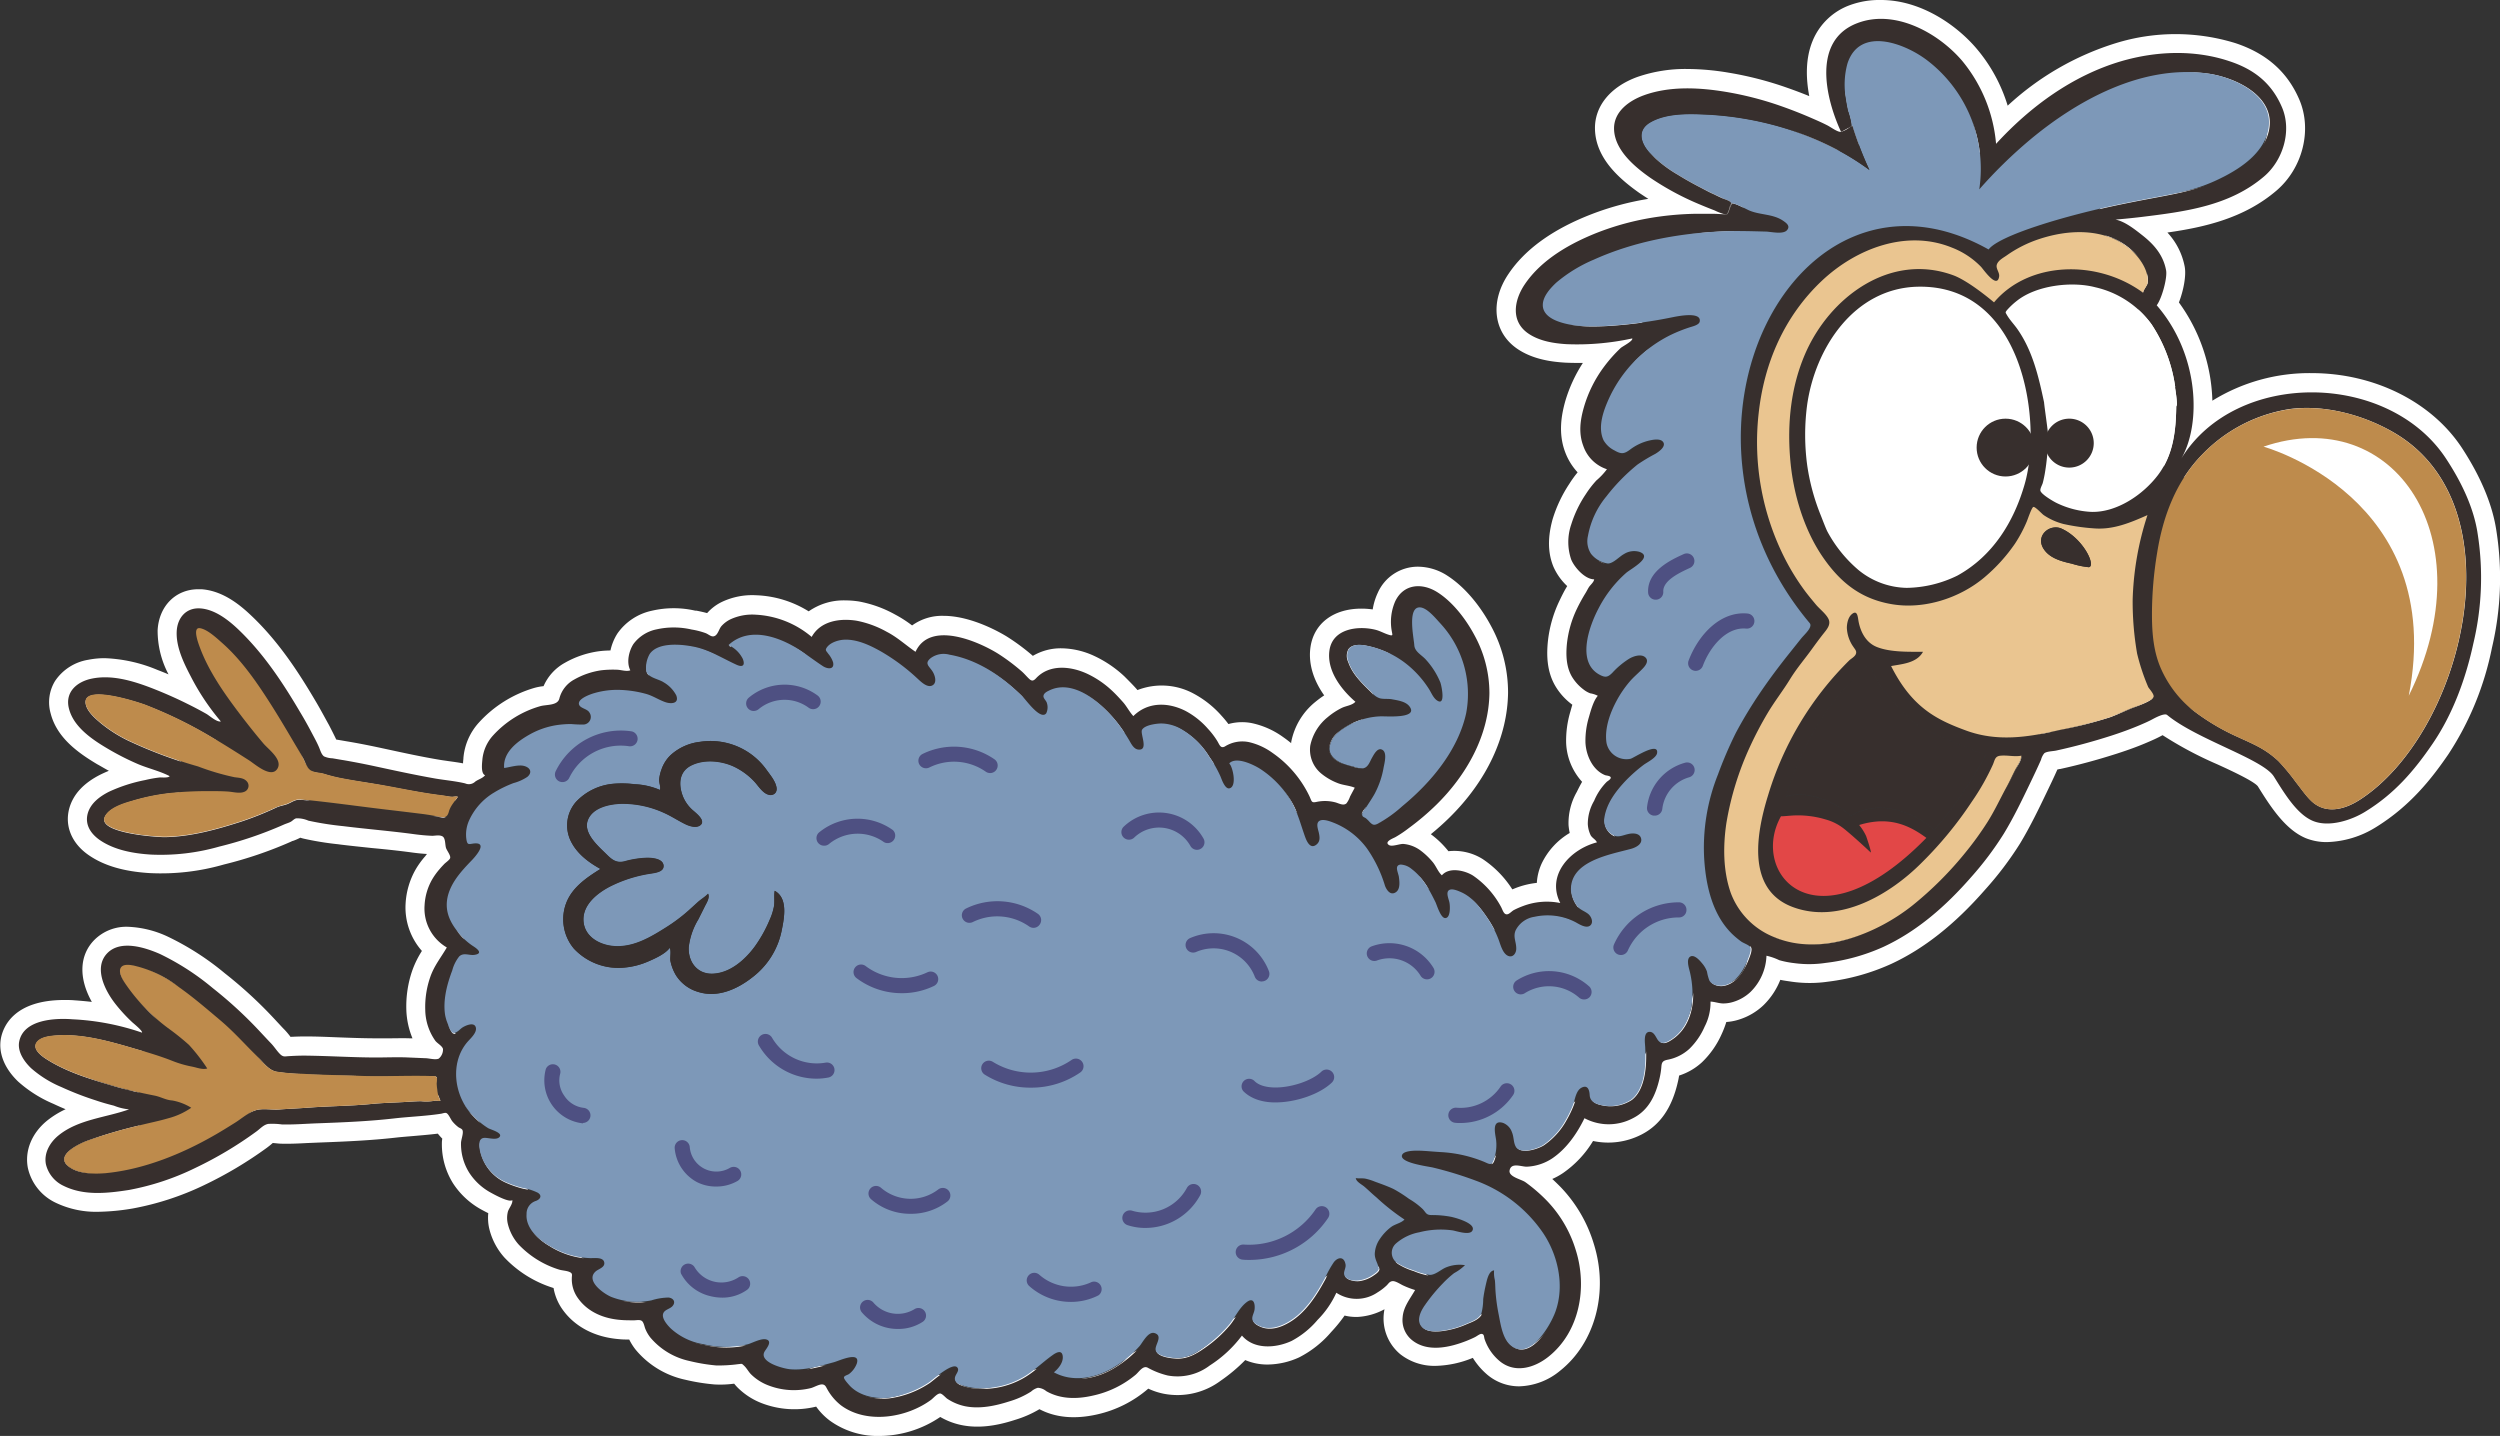<svg xmlns="http://www.w3.org/2000/svg" viewBox="0 0 562.08 322.85"><rect x="0" y="0" width="562.08" height="322.85" fill="#333333" stroke="none"/><defs><style>.cls-1{fill:#fff;}.cls-2{fill:#372f2d;}.cls-3{fill:#be8b4c;}.cls-4{fill:#7d98b8;}.cls-5{fill:#eac590;}.cls-6{fill:#e24747;}.cls-7{fill:#4e5082;}</style></defs><title>dodo-03</title><g id="Layer_2" data-name="Layer 2"><g id="dodo"><path class="cls-1" d="M197.61,322.85a18.3,18.3,0,0,1-11-3.42,14.1,14.1,0,0,1-3.11-3.18,20.47,20.47,0,0,1-12.34-.81,15.58,15.58,0,0,1-5.08-3.24,10,10,0,0,1-1-1.09l-.16,0a23,23,0,0,1-4.24.16,44.53,44.53,0,0,1-6.6-1.06,19.89,19.89,0,0,1-11.2-6.8,12.85,12.85,0,0,1-1.41-2.24c-.73,0-1.52,0-2.31-.09-5.35-.43-9.81-2.73-12.56-6.49a11.78,11.78,0,0,1-2.14-5l-.18-.06a25.55,25.55,0,0,1-10.9-6.83,15,15,0,0,1-3.39-6.5,10.67,10.67,0,0,1-.21-3.44c-.45-.22-.93-.47-1.46-.76a17.77,17.77,0,0,1-6.43-5.9A16.49,16.49,0,0,1,99.35,257a6,6,0,0,1,.09-1,12.67,12.67,0,0,1-1-1.12l0,0-1.24.14c-1.36.15-2.72.26-4.09.38s-2.74.22-4.08.37c-5.64.64-11.15.88-17.26,1.11l-2.62.11c-1.88.1-3.86.2-5.85.15-.44,0-.92-.06-1.42-.11l-.54-.05a2.31,2.31,0,0,0-.24.2c-.33.28-.67.55-1,.8a89,89,0,0,1-14.34,8.54,63.46,63.46,0,0,1-16,5.2,50.27,50.27,0,0,1-7.7.73,21,21,0,0,1-9.46-2,11.38,11.38,0,0,1-6.34-7.89c-.73-3.84.88-7.78,4.3-10.58a20.29,20.29,0,0,1,4.19-2.59c-.89-.37-1.79-.76-2.69-1.19a28.66,28.66,0,0,1-7.95-5c-3.15-3-4.54-6.54-3.88-9.86.52-2.56,2.93-8.51,14.25-8.51.73,0,1.49,0,2.24.07q2,.14,3.93.36c-3-5.35-2.85-10.53.63-14a10.17,10.17,0,0,1,7.48-2.89,23.09,23.09,0,0,1,9,2.23,61.33,61.33,0,0,1,12.78,8.22A97.35,97.35,0,0,1,61.8,229.2l.65.7c.52.55,1,1.1,1.55,1.64a17,17,0,0,1,1.32,1.58c1-.05,2-.09,3.05-.09H69c2.44,0,4.9.12,7.27.21,2.69.1,5.47.2,8.18.21h.46c.81,0,1.61,0,2.41,0,1.6,0,3.19-.06,4.8,0h.11l.51,0a18.26,18.26,0,0,1-1.38-6.35,24.69,24.69,0,0,1,1.37-9,21.81,21.81,0,0,1,2.13-4.3,14.75,14.75,0,0,1-3.67-10.61,17.41,17.41,0,0,1,2.26-7.71,18.89,18.89,0,0,1,2.18-3A5.81,5.81,0,0,1,96,192c-1.07-.06-2.17-.17-3.35-.33-3-.41-6-.72-9-1-2.35-.25-4.71-.49-7.07-.78l-.51-.07a67.84,67.84,0,0,1-7.77-1.26c-.26-.06-.53-.14-.79-.22l-.09.05a11.84,11.84,0,0,1-1.58.68c-.13,0-.26.09-.38.15a90.37,90.37,0,0,1-15.13,5.15,51,51,0,0,1-16.67,1.93c-5.79-.35-10.26-1.66-13.66-4-3.86-2.63-5.52-6.59-4.41-10.6.88-3.12,3.22-5.65,7-7.55.63-.31,1.26-.59,1.89-.85-.87-.46-1.75-1-2.63-1.48-4.4-2.62-9.07-6-10.46-11.42a9.17,9.17,0,0,1,1-7.31,11.14,11.14,0,0,1,7.45-4.75,19,19,0,0,1,3.73-.36,33.72,33.72,0,0,1,11.83,2.64q1.26.48,2.49,1a21,21,0,0,1-2.45-9.92c.29-5.43,4.05-9.22,9.15-9.22l.71,0c4.79.34,8.63,3.5,11.1,5.84,6.38,6,11,13.27,14.69,19.54,1.11,1.89,2,3.58,2.89,5.18.52,1,1,1.95,1.48,2.94.05.1.09.19.13.29l1.13.19,1.22.21c2.22.37,4.49.81,7,1.34l2.46.53c3.69.8,7.49,1.62,11.24,2.25.74.13,1.5.23,2.25.34,1,.14,2.13.29,3.22.5,0-.43.06-.8.08-1.07v-.15a13.54,13.54,0,0,1,3.44-7.91,27.17,27.17,0,0,1,12.52-7.84,12.13,12.13,0,0,1,2.06-.39,11,11,0,0,1,4.77-5.24,21.34,21.34,0,0,1,7.62-2.6,21,21,0,0,1,2.65-.18,11.72,11.72,0,0,1,1.58-3.84,12.69,12.69,0,0,1,7.78-5.11,21.64,21.64,0,0,1,9.72,0l.28,0c.73.15,1.54.31,2.37.55l0,0a10.58,10.58,0,0,1,3.43-2.57,15.94,15.94,0,0,1,7.55-1.45,23.93,23.93,0,0,1,11.86,3.62,13.7,13.7,0,0,1,8.29-2.46,19.88,19.88,0,0,1,3,.24,26.7,26.7,0,0,1,8.13,2.93,27.73,27.73,0,0,1,3.83,2.46,11.5,11.5,0,0,1,7.05-2.16c6.48,0,13.23,4,14.52,4.83a48.19,48.19,0,0,1,5.58,4.17,12.32,12.32,0,0,1,6.43-1.7,17.94,17.94,0,0,1,7.42,1.74,25.92,25.92,0,0,1,6.73,4.57c1,1,2,2,2.78,2.89l.16.19a15.07,15.07,0,0,1,12.56.76,22.53,22.53,0,0,1,6.33,5,24.26,24.26,0,0,1,1.56,1.88,11.34,11.34,0,0,1,5.3-.2,18.65,18.65,0,0,1,7,3.13c.62.43,1.22.89,1.81,1.37l0-.22a15.32,15.32,0,0,1,5.36-9,25.46,25.46,0,0,1,2.06-1.53c-2.51-3.53-3.61-7.33-3.07-10.92.81-5.3,5.19-8.58,11.44-8.58a18.08,18.08,0,0,1,2.54.18,13.86,13.86,0,0,1,1.13-3.72,9.85,9.85,0,0,1,9.06-5.89,12.29,12.29,0,0,1,6.56,2c5,3.22,8.33,8.47,9.84,11.31a31.25,31.25,0,0,1,3.84,15c-.11,9.87-4.79,19.85-13.18,28.1-1.32,1.3-2.72,2.55-4.18,3.74a20.4,20.4,0,0,1,3.49,3.26c.16.18.32.37.46.56a12,12,0,0,1,7.71,1.77,23.15,23.15,0,0,1,6.66,6.81l.4-.16.32-.13a18.55,18.55,0,0,1,4.79-1.17,12.16,12.16,0,0,1,1.08-4.34,16,16,0,0,1,6.31-6.88,14.63,14.63,0,0,1-.26-1.73,14.1,14.1,0,0,1,1.84-7.47c.34-.68.73-1.48,1.21-2.3a13.78,13.78,0,0,1-3.59-8.69,22.73,22.73,0,0,1,.94-7.06l.12-.44q.15-.54.33-1.14l-.14-.11a14.18,14.18,0,0,1-3.56-3.9c-2.15-3.49-2.06-7.44-1.81-10.1a28,28,0,0,1,2.63-9.3c.48-1,1-2.09,1.73-3.27a13.22,13.22,0,0,1-3.11-4.38c-1.25-3.06-1.31-6.53-.18-10.63a30.5,30.5,0,0,1,3.78-8,24.15,24.15,0,0,1,1.85-2.56,13.73,13.73,0,0,1-2.82-4.6c-1.61-4.32-.75-8.5,0-11.26a32.76,32.76,0,0,1,4-8.74c-1.38,0-2.74,0-4.05-.07-2.87-.18-7.13-.69-10.67-3.09-5.4-3.67-6.24-10.6-2-16.86,3.72-5.55,10-10.08,18.74-13.45a63.73,63.73,0,0,1,12.7-3.42c-.68-.43-1.34-.87-2-1.31-4.23-3-9.87-7.66-10-14.41-.1-5.11,3.46-9.48,9.54-11.69a33,33,0,0,1,11.21-1.79,57.26,57.26,0,0,1,9.3.83,77.69,77.69,0,0,1,13.07,3.36q2.53.88,5.06,1.91c-.76-4-.88-8.44.75-12.41a14.34,14.34,0,0,1,8.48-8.08A19.26,19.26,0,0,1,422.91,0c8.95,0,17,5.64,21.48,10.92a36,36,0,0,1,7,12.84A63.36,63.36,0,0,1,475.74,9.69a45.58,45.58,0,0,1,26.83,0c7,2.31,11.74,6.48,14.41,12.75,2.89,6.79.73,15.37-5.14,20.4-7.24,6.2-16.11,8.24-24.54,9.44A15.47,15.47,0,0,1,491.2,60c.36,2.06-.3,5.39-1.31,8a39.29,39.29,0,0,1,7.52,22.09,41.45,41.45,0,0,1,22.34-6.2c14.11,0,27.1,6.52,33.89,17,4.23,6.52,6.8,12.75,7.64,18.53a68.29,68.29,0,0,1-1,26.18,67.75,67.75,0,0,1-9.82,24c-3.71,5.42-8.55,11.61-16.28,16.38a21.93,21.93,0,0,1-11,3.35h0a12.57,12.57,0,0,1-4.71-.86c-4.75-1.94-8.13-7.35-10.84-11.69-.88-1.13-5.92-3.49-9.25-5a83.7,83.7,0,0,1-12.16-6.49l-.28.15c-1.06.57-2.05,1-3,1.41l-.14.06c-2,.87-4.25,1.69-6.79,2.51-4.36,1.4-8.66,2.57-12.79,3.47-.19,0-.4.08-.65.11-.77,1.74-1.57,3.41-2.39,5.11-1.73,3.61-3.7,7.71-6,11.52A74.79,74.79,0,0,1,446.34,200c-6.86,7.85-13.79,13.32-21.18,16.74A48.52,48.52,0,0,1,411,220.71a28.66,28.66,0,0,1-8.22,0l-.46-.07c-.64-.09-1.34-.19-2.05-.34a16.31,16.31,0,0,1-3.79,5.71,14,14,0,0,1-5.55,3.24,12,12,0,0,1-2.8.53,21.58,21.58,0,0,1-1.05,2.73,20,20,0,0,1-4.41,6.31,13.76,13.76,0,0,1-5.15,3c-.08.51-.18,1-.27,1.37-1.32,5.87-4,9.75-8.21,11.9a16.34,16.34,0,0,1-10.87,1.44,23.43,23.43,0,0,1-6.8,7.24,15.22,15.22,0,0,1-2.37,1.3c.69.63,1.31,1.25,1.86,1.8a31.59,31.59,0,0,1,7.5,12.86c3.34,10.74.29,22.17-7.58,28.44a15,15,0,0,1-9.21,3.52,11.07,11.07,0,0,1-7.37-2.78,16,16,0,0,1-3.06-3.62,23.2,23.2,0,0,1-8.38,1.8,12.44,12.44,0,0,1-7.87-2.57,10.42,10.42,0,0,1-3.61-10.16,14.26,14.26,0,0,1-6.05,1.73h-.39a10.69,10.69,0,0,1-2.53-.31,33.09,33.09,0,0,1-3,3.68,23.51,23.51,0,0,1-7.18,5.7,17.36,17.36,0,0,1-7.16,1.63,12.64,12.64,0,0,1-5-1,37.25,37.25,0,0,1-5.52,4.64,16.24,16.24,0,0,1-12.74,2.94,15.16,15.16,0,0,1-3.54-1.16h0A26.31,26.31,0,0,1,246.7,318c-5,1.14-9.37.74-13-1.17a24.4,24.4,0,0,1-5.48,2.4c-4.64,1.52-8.56,1.89-12.06,1.17a15.7,15.7,0,0,1-4.76-1.82A24.54,24.54,0,0,1,197.61,322.85Zm-12.74-15.8a6.66,6.66,0,0,1,.79.06,5.33,5.33,0,0,1,4,3l.06.11a7.59,7.59,0,0,0,2,2.4,10.09,10.09,0,0,0,6,1.75,16,16,0,0,0,9.2-3l.19-.18a6.4,6.4,0,0,1,4.37-2.09,6,6,0,0,1,4.07,1.94l.06.06a7.23,7.23,0,0,0,2.38.94c2,.41,4.51.11,7.68-.92a16.18,16.18,0,0,0,3.87-1.69l.18-.14a6.81,6.81,0,0,1,3.25-1.44,5.71,5.71,0,0,1,.68,0,6.76,6.76,0,0,1,3.66,1.2l.2.13q2.81,1.61,7.38.54a18.18,18.18,0,0,0,7.8-3.75l.25-.26a6.49,6.49,0,0,1,4.78-2.49,5.25,5.25,0,0,1,2.23.49l.86.42a10.22,10.22,0,0,0,2.65,1,7.64,7.64,0,0,0,1.47.15,8.28,8.28,0,0,0,4.78-1.7,23.1,23.1,0,0,0,6-5.73,4.25,4.25,0,0,1,3.31-1.92,4.29,4.29,0,0,1,3.51,1.51,3.11,3.11,0,0,0,2.53.93,9,9,0,0,0,3.58-.84,16.14,16.14,0,0,0,4.53-3.78,17.47,17.47,0,0,0,3.39-4.82,4.24,4.24,0,0,1,5.8-2.2,7.61,7.61,0,0,0,2.57.94,5.94,5.94,0,0,0,2.68-.87,8.2,8.2,0,0,0,1.31-1l0-.05a5.7,5.7,0,0,1,4-2.08h.26a7.86,7.86,0,0,1,3.81,1.23l.33.18a16.21,16.21,0,0,0,2,.77,4.26,4.26,0,0,1,2.56,6.2c-.29.51-.6,1-.91,1.5a7.48,7.48,0,0,0-1.35,2.81,1.57,1.57,0,0,0,.57,1.56c1.48,1.16,4.32,1,8.06-.54.44-.17.94-.38,1.42-.62l.11-.07a5.85,5.85,0,0,1,3.28-1.15h.24a4.86,4.86,0,0,1,4.6,4.26v0a6.93,6.93,0,0,0,1.94,2.75,2.49,2.49,0,0,0,1.77.69,6.8,6.8,0,0,0,3.91-1.66c5.95-4.75,6.68-13.1,4.76-19.27a23.07,23.07,0,0,0-5.42-9.4,31.74,31.74,0,0,0-4.2-3.68l-.51-.22c-3.85-1.58-5.49-3.9-4.89-6.88a5.49,5.49,0,0,1,5.62-4.47,11.26,11.26,0,0,1,1.94.2l.42.06a6.85,6.85,0,0,0,3.47-1.19c2.14-1.41,4.07-3.86,5.73-7.26a4.25,4.25,0,0,1,5.9-1.84,7.42,7.42,0,0,0,6.87-.07c1.87-.95,3-2.85,3.78-6.17a12.8,12.8,0,0,0,.31-1.91,5.5,5.5,0,0,1,4.65-5.43,5.8,5.8,0,0,0,3-1.44,11.43,11.43,0,0,0,2.45-3.59c1-2.26,1-3.23,1-3.4a4.27,4.27,0,0,1,1.12-3.36,4.19,4.19,0,0,1,3.28-1.35,11,11,0,0,1,2.09.31c.2.05.47.11.57.12a4,4,0,0,0,1-.17,5.75,5.75,0,0,0,2.21-1.27,7.68,7.68,0,0,0,2.26-5.12,4.26,4.26,0,0,1,4.5-4.18,9,9,0,0,1,3.38,1c.18.08.35.17.52.23a15.79,15.79,0,0,0,2.27.44l.52.07a20,20,0,0,0,5.86-.07,39.24,39.24,0,0,0,11.68-3.21c6.28-2.91,12.28-7.68,18.34-14.61a66.76,66.76,0,0,0,6.95-9.23c2.1-3.44,3.89-7.17,5.62-10.77.87-1.82,1.71-3.59,2.49-5.35l0-.09a6.33,6.33,0,0,1,1.79-2.85,7.62,7.62,0,0,1,4.22-1.52l.4,0c3.82-.83,7.86-1.92,11.95-3.24,2.28-.74,4.26-1.47,6.05-2.23l.13-.06c.82-.35,1.6-.69,2.28-1.05a10.9,10.9,0,0,1,4.95-1.63,4.87,4.87,0,0,1,3.17,1.11c2.75,2.28,7.67,4.57,12,6.6,6.75,3.16,11,5.24,12.87,8.24s4.62,7.42,6.82,8.32a4.08,4.08,0,0,0,1.51.24,13.53,13.53,0,0,0,6.48-2.09c5.15-3.17,9.13-7.21,13.73-13.94a60.26,60.26,0,0,0,8.53-21,59.58,59.58,0,0,0,1-23.15c-.67-4.56-2.81-9.65-6.37-15.14-5.24-8.11-15.49-13.15-26.75-13.15S499,97.24,494,105.31a4.25,4.25,0,0,1-7.3-4.37c3.48-5.94,3.66-19.51-5-29.57a4.25,4.25,0,0,1-.18-5.35,14.4,14.4,0,0,0,1.3-4.62c-.37-1.85-1.47-3.39-3.67-5.13l-.28-.22c-1.13-.88-3-2.35-4.07-2.56a4.26,4.26,0,0,1,.49-8.41c2-.16,3.81-.35,5.61-.56,9.54-1.18,18.56-2.28,25.41-8.16,2.66-2.28,4.45-6.86,2.86-10.61-1.72-4-4.49-6.44-9.25-8a37.08,37.08,0,0,0-21.78.1c-9.27,2.71-18.33,8.71-26.21,17.35a4.25,4.25,0,0,1-7.37-2.45,29.25,29.25,0,0,0-6.62-16.3c-3.38-4-9.34-7.95-15-7.95a10.73,10.73,0,0,0-3.85.69,5.81,5.81,0,0,0-3.62,3.35c-1.28,3.11-.5,7.78.88,11.83a4.26,4.26,0,0,1,2,7.74l-.55-.78,0,.05.52.77a8.11,8.11,0,0,1-4,1.75h-.43a8.55,8.55,0,0,1-4.35-1.63c-.19-.11-.36-.23-.5-.3-1.14-.54-2.21-1-3.24-1.48-2.23-1-4.49-1.86-6.74-2.65a69.18,69.18,0,0,0-11.65-3,48.54,48.54,0,0,0-7.93-.73,24.4,24.4,0,0,0-8.32,1.29c-.65.23-4,1.54-3.93,3.51.05,2.13,2.19,4.69,6.37,7.61A56.6,56.6,0,0,0,383.66,42c1.1.47,2.26.93,3.41,1.38l.8.34c.2.09.57.26.79.34a4.25,4.25,0,0,1,1.17,8.05,4.59,4.59,0,0,1-2,.44l-.58,0h-.13c-.76,0-1.46-.08-2.18-.1-1.25,0-2.6,0-3.92,0a63.25,63.25,0,0,0-7.39.59A57,57,0,0,0,361,56.18c-7.05,2.73-12,6.18-14.74,10.25-.73,1.09-2.21,3.76-.25,5.09s4.55,1.53,6.44,1.64a52.19,52.19,0,0,0,13.69-1.22,4.26,4.26,0,0,1,4.73,2.52c1.58,3.76-2.13,6.06-3.52,6.93l-.28.17a26.92,26.92,0,0,0-3,3.37,23.87,23.87,0,0,0-3.94,7.87c-.75,2.62-.83,4.4-.25,6a4.2,4.2,0,0,0,2.53,2.69,4.25,4.25,0,0,1,2.56,6.11,10.15,10.15,0,0,1-2.36,2.78c-.22.2-.45.41-.57.54a18.71,18.71,0,0,0-2,2.54,22.43,22.43,0,0,0-2.77,5.69c-.62,2.24-.67,3.88-.15,5.14a5,5,0,0,0,1.58,1.8,4.25,4.25,0,0,1,3.89,4.45,6,6,0,0,1-1.8,3.81l-.06.06c-.08.13-.15.27-.22.4l-.42.72c-.74,1.23-1.3,2.26-1.76,3.23a19.69,19.69,0,0,0-1.87,6.49c-.21,2.31,0,3.85.6,4.87a5.74,5.74,0,0,0,1.44,1.56,2.39,2.39,0,0,0,.36.25l.07,0a6.37,6.37,0,0,1,2.85,1.22,4.23,4.23,0,0,1,1.61,3,4.29,4.29,0,0,1-1.11,3.22,13.9,13.9,0,0,0-.91,2.62l-.13.47a14.28,14.28,0,0,0-.62,4.36,4.69,4.69,0,0,0,1.57,3.47,4.87,4.87,0,0,1,3.93,3.31c.29.93.68,3.4-2.25,5.48a11.55,11.55,0,0,0-1.73,2.85,7.26,7.26,0,0,0-1,3,4.7,4.7,0,0,0,.08.59,6.12,6.12,0,0,1,1.59,2.08,4.24,4.24,0,0,1-2.8,5.89,8.82,8.82,0,0,0-5.65,4.25,3.62,3.62,0,0,0,.14,3.35,4.25,4.25,0,0,1-4.62,6.1,10.89,10.89,0,0,0-6,.46l-.34.14c-.41.16-.8.32-1.11.47l-.06,0a6.86,6.86,0,0,1-1.77,1.13,5.31,5.31,0,0,1-2,.39c-2.18,0-3.83-1.24-4.91-3.69a2.14,2.14,0,0,1-.1-.22,15.65,15.65,0,0,0-4.84-5.5,3.73,3.73,0,0,0-1.77-.54,4.25,4.25,0,0,1-5.77,0,10.78,10.78,0,0,1-2-2.68c-.15-.26-.35-.62-.44-.73a11.46,11.46,0,0,0-2-1.93,3.38,3.38,0,0,0-1.36-.59l-.3.06a10.11,10.11,0,0,1-2.26.31,5.23,5.23,0,0,1-3.11-1,4.78,4.78,0,0,1-2.07-4.36c.27-2.91,2.93-4.12,3.92-4.58l.12-.06a18.57,18.57,0,0,0,2.17-1.47l.31-.23a52,52,0,0,0,5.74-4.86c3.92-3.86,10.52-11.87,10.64-22.13a22.79,22.79,0,0,0-2.84-10.89,22.09,22.09,0,0,0-6.92-8.14,3.9,3.9,0,0,0-2-.67c-.54,0-1,.16-1.36,1a7.5,7.5,0,0,0-.4,4.22l0,.17a4.69,4.69,0,0,1-.86,4.06,4.45,4.45,0,0,1-3.47,1.62,5.68,5.68,0,0,1-1.62-.26,15.87,15.87,0,0,1-2-.74,7.26,7.26,0,0,0-1-.41,9.16,9.16,0,0,0-2-.23c-1.29,0-2.86.24-3,1.36-.38,2.57,2,5.68,4.4,7.72a4.25,4.25,0,0,1,.31,6.16,8,8,0,0,1-3.77,2.09,5.25,5.25,0,0,0-.52.17,11.3,11.3,0,0,0-2.32,1.53,7,7,0,0,0-2.46,3.83,2.86,2.86,0,0,0,1.16,2.44,8.79,8.79,0,0,0,2.36,1.37,7.27,7.27,0,0,0,1.19.3,13.88,13.88,0,0,1,2.75.79,4.24,4.24,0,0,1,2.07,6c-.34.61-.68,1.22-1,1.84l-.06.15a6.46,6.46,0,0,1-1.74,2.65,5.3,5.3,0,0,1-3.51,1.29,7.54,7.54,0,0,1-2.65-.55l-.25-.09a5.14,5.14,0,0,0-2.09-.07,7.09,7.09,0,0,1-1.59.2c-1.51,0-3.55-.6-4.72-3.46q-.06-.17-.15-.36a20.66,20.66,0,0,0-6.87-8,10.61,10.61,0,0,0-3.76-1.77c-.71-.14-1.05-.2-2.56.6a5.34,5.34,0,0,1-2.48.63c-2,0-3.55-1.06-4.68-3.16l-.14-.25a14.36,14.36,0,0,0-1.59-2.08,14.16,14.16,0,0,0-3.9-3.14,8,8,0,0,0-3.5-.91,4.4,4.4,0,0,0-3.26,1.32,4.25,4.25,0,0,1-6.14-.14,17.5,17.5,0,0,1-1.57-2.09,13,13,0,0,0-.76-1.07c-.67-.74-1.45-1.59-2.24-2.33a17.42,17.42,0,0,0-4.52-3.08,9.39,9.39,0,0,0-3.83-.94,3.35,3.35,0,0,0-2.69,1,5.35,5.35,0,0,1-3.92,1.91,5.26,5.26,0,0,1-3.65-1.56c-.33-.31-.63-.63-.93-.95a8.78,8.78,0,0,0-.7-.69,41.68,41.68,0,0,0-4.63-3.48c-2.72-1.7-7-3.53-10-3.53-2,0-2.28.71-2.51,1.23a4.25,4.25,0,0,1-6.28,1.73c-.85-.58-1.61-1.17-2.36-1.74a25.46,25.46,0,0,0-3.63-2.48,19,19,0,0,0-5.55-2.08,11.52,11.52,0,0,0-1.73-.14c-1.39,0-3.2.28-3.93,1.63a4.3,4.3,0,0,1-2.92,2.14,4.24,4.24,0,0,1-3.5-.88,16.9,16.9,0,0,0-10-4.05h-.43a7.19,7.19,0,0,0-3.13.59,3,3,0,0,0-.66.42l-.06.13a7,7,0,0,1-2,2.69,5.14,5.14,0,0,1-3.17,1.09,6.06,6.06,0,0,1-3.2-1l-.12-.07a13.62,13.62,0,0,0-2-.49l-.3-.06a13.29,13.29,0,0,0-6-.1,4.66,4.66,0,0,0-2.72,1.49,3.17,3.17,0,0,0-.47,1.72,4.24,4.24,0,0,1-2.35,5.89,6.43,6.43,0,0,1-2.22.38,11.28,11.28,0,0,1-1.95-.2,4.81,4.81,0,0,0-.49-.07h-.81a14.87,14.87,0,0,0-1.94.1,12.92,12.92,0,0,0-4.49,1.53,2.59,2.59,0,0,0-1.42,1.81c-1.08,3.86-5,4.34-6.53,4.52a6.58,6.58,0,0,0-.72.1A18.54,18.54,0,0,0,114,168.1a5.11,5.11,0,0,0-1.38,3l0,.25,0,.56a4,4,0,0,1,.52,1.11,4.27,4.27,0,0,1-.71,3.84,7.63,7.63,0,0,1-2.8,2.13,3.24,3.24,0,0,0-.32.17,6.09,6.09,0,0,1-3.75,1.34,8.59,8.59,0,0,1-2-.28c-1.17-.28-2.46-.46-3.83-.65-.84-.11-1.68-.23-2.51-.37-3.94-.67-7.84-1.51-11.61-2.33l-2.45-.52c-2.36-.51-4.5-.92-6.57-1.27l-1.31-.22L74,174.64l-.27,0a6.85,6.85,0,0,1-3.37-1.11,7.21,7.21,0,0,1-2.48-3.57c0-.11-.08-.22-.12-.31-.4-.84-.85-1.72-1.31-2.6-.78-1.48-1.66-3.06-2.7-4.83-3.39-5.76-7.6-12.36-13.2-17.68-1.53-1.44-3.79-3.38-5.85-3.52h-.12c-.19,0-.59,0-.65,1.15-.12,2.35,1.3,5.29,2.64,7.86a47.24,47.24,0,0,0,6.22,9.35,4.26,4.26,0,0,1-2.22,7,5.55,5.55,0,0,1-1.15.13,8.33,8.33,0,0,1-4.83-2l-.4-.28c-1.23-.7-2.58-1.42-4-2.11-2.5-1.25-5.14-2.41-7.86-3.45a26,26,0,0,0-8.79-2.08,10.71,10.71,0,0,0-2.08.2,3.08,3.08,0,0,0-1.9.94.91.91,0,0,0,0,.66c.7,2.73,4.81,5.18,6.56,6.22a54.73,54.73,0,0,0,6.48,3.32c.81.34,1.7.64,2.64,1a32,32,0,0,1,4.79,1.91,4.25,4.25,0,0,1,1.78,5.77C40.49,179,37.67,179,36.75,179h-.59a23.52,23.52,0,0,0-2.6.48,31.84,31.84,0,0,0-7.18,2.27c-1.45.73-2.4,1.55-2.6,2.24-.12.44.59,1,1,1.29,2.11,1.45,5.17,2.28,9.39,2.53a42.51,42.51,0,0,0,14-1.67A81.74,81.74,0,0,0,61.9,181.5c.33-.15.69-.29,1.06-.42l.23-.08a6,6,0,0,1,2.37-1.21,6.41,6.41,0,0,1,1.46-.17,9,9,0,0,1,2.88.56l.4.13a62.09,62.09,0,0,0,6.81,1.08l.51.07c2.3.28,4.61.52,6.92.76,3,.31,6.16.64,9.27,1.06a33,33,0,0,0,3.4.31l.28,0c.32,0,.64,0,1,0a6.17,6.17,0,0,1,3,.7c2.43,1.26,2.73,3.86,2.86,5a0,0,0,0,0,0,0v0a6.14,6.14,0,0,1,1,4.65,6.31,6.31,0,0,1-2.39,3.27l-.14.12q-.36.36-.69.75a11.31,11.31,0,0,0-1.27,1.73,8.64,8.64,0,0,0-1.14,3.89,5.91,5.91,0,0,0,2.83,5.57,4.24,4.24,0,0,1,2,2.59,4.3,4.3,0,0,1-.42,3.27c-.44.74-.9,1.45-1.35,2.15a17.51,17.51,0,0,0-2,3.71,16.14,16.14,0,0,0-.91,5.83,8.41,8.41,0,0,0,1.27,4.42l.13.1a6.51,6.51,0,0,1,2.46,3.42,6.66,6.66,0,0,1-3.15,7,5.88,5.88,0,0,1-2.73.6,12.83,12.83,0,0,1-1.93-.18l-.43-.06L91.86,242h-.13c-1.46-.07-2.86,0-4.28,0-.86,0-1.71,0-2.57,0h-.52c-2.83,0-5.68-.12-8.43-.22-2.33-.09-4.73-.18-7.08-.21h-.48c-1.15,0-2.29.05-3.27.11-.34,0-.61,0-.86,0a5.85,5.85,0,0,1-4.4-1.86c-.51-.55-.91-1.07-1.26-1.52s-.5-.66-.71-.88c-.53-.54-1.08-1.14-1.64-1.74L55.6,235a89.28,89.28,0,0,0-10.33-9.51,54,54,0,0,0-11-7.13,14.51,14.51,0,0,0-5.61-1.52,2.09,2.09,0,0,0-1.45.38c-.77.77.21,3.47,2.13,5.9a33.56,33.56,0,0,0,3.3,3.58l.11.09c1.76,1.5,4.71,4,2.95,7.34a4.25,4.25,0,0,1-5.22,2,51.83,51.83,0,0,0-14.43-2.75c-.57,0-1.13-.06-1.67-.06-3.23,0-5.71.71-5.91,1.68A4.76,4.76,0,0,0,10,237.11a21.84,21.84,0,0,0,5.69,3.43,66.56,66.56,0,0,0,7.28,2.83c1.16.39,2.39.75,3.78,1.1.49.13,1,.29,1.41.44.27.09.66.23.85.27a4.23,4.23,0,0,1,4.3,3.4,4.28,4.28,0,0,1-2.78,4.85A58.41,58.41,0,0,1,24.85,255c-3.44.86-6.68,1.67-9,3.54-.77.63-1.48,1.6-1.33,2.37a3.09,3.09,0,0,0,1.76,1.89A12.82,12.82,0,0,0,22,264a42.71,42.71,0,0,0,6.4-.62,55.11,55.11,0,0,0,13.75-4.54,80.45,80.45,0,0,0,13-7.74c.15-.11.3-.24.44-.36a8.28,8.28,0,0,1,4-2.1,12.46,12.46,0,0,1,3.17,0c.25,0,.5.06.73.07h.93c1.4,0,2.8-.07,4.29-.15l2.75-.12c5.92-.22,11.26-.45,16.6-1.06,1.47-.17,2.94-.28,4.35-.4s2.57-.21,3.85-.35c.76-.08,1.47-.16,2.14-.27a6.46,6.46,0,0,1,1.74-.26,4.82,4.82,0,0,1,2.07.45,6.41,6.41,0,0,1,2.79,2.93l.1.17a3.4,3.4,0,0,0,.36.38,5.1,5.1,0,0,1,2.27,2.16,6.53,6.53,0,0,1,.27,4.81c0,.12-.06.25-.08.36a7.88,7.88,0,0,0,1.2,4.18,9.18,9.18,0,0,0,3.31,3,21.84,21.84,0,0,0,2.38,1.16,4.39,4.39,0,0,1,1.75.21,4.25,4.25,0,0,1,2.81,3.16,6.55,6.55,0,0,1-1,4.59l-.07.13a2,2,0,0,0,.06.57,6.47,6.47,0,0,0,1.49,2.76,16.7,16.7,0,0,0,7.18,4.37,3.51,3.51,0,0,0,.43.07,9.29,9.29,0,0,1,2.45.67,4.94,4.94,0,0,1,3,5.29v.13a3.11,3.11,0,0,0,.65,1.95c1.62,2.21,4.36,2.87,6.37,3,.9.07,1.88.08,2.73.08l.11,0c.27,0,.56,0,.85,0a5.5,5.5,0,0,1,3.1.87,6.21,6.21,0,0,1,2.39,3.66l0,.14a4.59,4.59,0,0,0,.55.91,11.66,11.66,0,0,0,6.39,3.71,35.57,35.57,0,0,0,5.36.87l.55,0a20.68,20.68,0,0,0,2.1-.16c.6-.06,1.2-.13,1.8-.17h.09c.31,0,.54,0,.73,0a5,5,0,0,1,3.72,1.64,11.09,11.09,0,0,1,1.25,1.51c.12.17.28.39.34.46a7.26,7.26,0,0,0,2.32,1.46,11.93,11.93,0,0,0,6.95.52l.34-.14A8.16,8.16,0,0,1,184.87,307.05Z"/><path class="cls-2" d="M557.07,120.09a63.79,63.79,0,0,1-1,24.66c-1.7,7.86-4.62,15.86-9.17,22.5-4.2,6.15-8.59,11.21-15,15.17-3.17,2-8.24,3.63-11.83,2.17s-6.38-6.07-8.83-10-17.34-8.34-24-13.84c-.61-.5-2.75.67-3.37,1-.89.48-1.83.88-2.76,1.28-2.1.89-4.25,1.67-6.42,2.37-4.07,1.31-8.21,2.44-12.39,3.35-.69.16-2.14.16-2.69.62a3.8,3.8,0,0,0-.72,1.45c-.81,1.84-1.68,3.66-2.55,5.47-1.81,3.77-3.64,7.57-5.82,11.15a72.1,72.1,0,0,1-7.38,9.81c-5.58,6.38-12,12.09-19.76,15.67a43.88,43.88,0,0,1-12.91,3.57,24.79,24.79,0,0,1-7,.06,21.33,21.33,0,0,1-3.44-.67,12.92,12.92,0,0,0-2.87-1,12,12,0,0,1-3.58,8.13,9.77,9.77,0,0,1-3.85,2.24,7.78,7.78,0,0,1-2.25.36c-1,0-1.91-.38-2.9-.42a11.77,11.77,0,0,1-1.32,5.62,15.71,15.71,0,0,1-3.43,5,10,10,0,0,1-5,2.47c-1,.23-1.23.58-1.3,1.57a17.24,17.24,0,0,1-.4,2.56c-.85,3.75-2.42,7.2-6,9a11.57,11.57,0,0,1-10.89,0c-1.67,3.43-4,6.82-7.2,9a11.21,11.21,0,0,1-5.8,1.9c-1.25,0-3.47-1-3.83.81-.3,1.46,2.57,2,3.53,2.66a36.33,36.33,0,0,1,4.92,4.26,27.54,27.54,0,0,1,6.46,11.14c2.57,8.26.88,18.23-6.17,23.85-3.24,2.59-7.72,3.84-11.13.86a11.09,11.09,0,0,1-3.24-4.82c-.17-.58-.06-1.14-.72-1.17-.39,0-1.06.55-1.44.73-.6.3-1.21.56-1.82.81-3.76,1.49-8.76,2.67-12.26-.08a5.79,5.79,0,0,1-2.18-5.22c.18-2.35,1.68-4.12,2.8-6.1a19.36,19.36,0,0,1-2.63-1c-.62-.27-1.75-1.07-2.45-1s-.93.62-1.35,1a12.08,12.08,0,0,1-2,1.52,8.31,8.31,0,0,1-9.28.09,20.86,20.86,0,0,1-4.21,6.1,19.71,19.71,0,0,1-5.86,4.74c-3.5,1.62-8.42,2-11.15-1.21A27.53,27.53,0,0,1,272,307a12,12,0,0,1-9.49,2.25,17.94,17.94,0,0,1-4.51-1.77c-1.05-.49-1.9.94-2.65,1.59a22.35,22.35,0,0,1-9.66,4.71c-3.52.81-7.25.84-10.45-1a3.27,3.27,0,0,0-1.9-.76,3.77,3.77,0,0,0-1.52.85,19.25,19.25,0,0,1-5,2.24c-3.11,1-6.61,1.72-9.87,1.05a11.55,11.55,0,0,1-4-1.69c-.35-.24-1.13-1.17-1.59-1.17-.65,0-1.47,1-2,1.41-5.51,4.08-14.49,5.54-20.26,1.27a12.06,12.06,0,0,1-3.14-3.71c-.27-.47-.4-.9-1-1-.72-.11-1.92.63-2.62.81a15.91,15.91,0,0,1-9.69-.64,11.18,11.18,0,0,1-3.7-2.36c-.63-.59-1-1.4-1.63-2s-.47-.44-1.28-.38a34.07,34.07,0,0,1-5,.3,40.39,40.39,0,0,1-6-1,15.88,15.88,0,0,1-8.8-5.26,8.1,8.1,0,0,1-1.16-2c-.19-.46-.34-1.46-.8-1.77s-1.22-.12-1.72-.12c-1,0-2.05,0-3.07-.09-3.66-.29-7.23-1.71-9.46-4.77a7.28,7.28,0,0,1-1.47-4.56c0-.75.25-1.11-.49-1.44s-1.7-.32-2.45-.57a21.12,21.12,0,0,1-9-5.6,10.78,10.78,0,0,1-2.44-4.64,5.69,5.69,0,0,1,0-2.72c.2-.78,1.15-1.81,1-2.64-.7.62-4.17-1.31-4.77-1.64a13.43,13.43,0,0,1-4.88-4.47,12.07,12.07,0,0,1-1.88-6.72c0-.77.65-2.3.31-2.94-.16-.31-.61-.42-.88-.61a7.89,7.89,0,0,1-1.38-1.33c-.35-.42-.83-1.62-1.32-1.85-.32-.15-.88.09-1.21.14-.82.13-1.65.23-2.47.32-2.72.3-5.45.43-8.18.75-5.64.64-11.26.87-16.94,1.08-2.73.09-5.47.33-8.2.26a15.84,15.84,0,0,0-3.07-.12c-1.08.19-1.85,1.13-2.71,1.74a85.56,85.56,0,0,1-13.65,8.14A57.8,57.8,0,0,1,29,267.54c-4.83.75-10.08,1.34-14.63-.89a7.21,7.21,0,0,1-4.05-4.9c-.48-2.52.92-4.91,2.82-6.46,4.47-3.64,10.65-4,15.88-5.87a12.08,12.08,0,0,1-3.4-.83c-1.38-.34-2.74-.73-4.09-1.19a68.53,68.53,0,0,1-7.74-3A24.68,24.68,0,0,1,7,240.17c-1.54-1.47-3.13-3.72-2.68-6,1-5,8.11-5.3,12-5a56.13,56.13,0,0,1,15.61,3c.2-.38-1.93-2.09-2.2-2.34A36.61,36.61,0,0,1,26,225.78c-2.33-2.94-5.1-8.23-1.82-11.53,3-3,8.49-1.21,11.79.24a57.07,57.07,0,0,1,11.87,7.67,94.39,94.39,0,0,1,10.82,10c.75.8,1.49,1.6,2.26,2.4s1.26,1.64,2,2.39,1.12.56,1.93.51c1.35-.08,2.7-.14,4.06-.12,5.16.07,10.32.4,15.48.42,2.51,0,5-.12,7.51,0l3.76.16c.78,0,2.25.45,3,.08a2.67,2.67,0,0,0,.94-2.16c-.18-.7-1.27-1.25-1.71-1.82a12.34,12.34,0,0,1-2.28-7,20.41,20.41,0,0,1,1.14-7.39c.87-2.51,2.4-4.36,3.71-6.61a10.12,10.12,0,0,1-5-9.5,13,13,0,0,1,1.7-5.79,15.11,15.11,0,0,1,1.7-2.35c.32-.39.66-.74,1-1.1s1.24-.94,1.35-1.37c.15-.59-.73-1.65-.93-2.26-.24-.76-.09-2.24-.82-2.62s-1.7-.09-2.38-.12c-1.28-.05-2.54-.17-3.8-.34-5.37-.73-10.76-1.16-16.14-1.83a68.92,68.92,0,0,1-7.81-1.23,6.22,6.22,0,0,0-2.74-.52c-.5.13-.78.53-1.21.77s-1.13.43-1.67.68a86.75,86.75,0,0,1-14.41,4.9,47.81,47.81,0,0,1-15.33,1.8c-3.93-.24-8.22-1-11.52-3.26-2-1.39-3.42-3.43-2.72-6,.65-2.31,2.73-3.84,4.79-4.88a35.42,35.42,0,0,1,8.13-2.62,26.84,26.84,0,0,1,3.32-.59c.4,0,2,.13,2.17-.29-2.26-1.17-4.78-1.72-7.12-2.71a59.91,59.91,0,0,1-7-3.58c-3.37-2-7.46-4.79-8.5-8.83-1-3.76,1.76-6.14,5.19-6.82,4.45-.89,9.09.5,13.21,2.07,2.79,1.08,5.54,2.28,8.22,3.62q2.16,1.06,4.26,2.25c.72.42,2.35,1.91,3.25,1.7a52.84,52.84,0,0,1-6.8-10.2c-1.57-3-3.29-6.58-3.12-10.05.16-3.08,2.13-5.38,5.32-5.16s6.18,2.5,8.47,4.67c5.66,5.38,10,11.92,13.94,18.62,1,1.65,1.91,3.3,2.8,5,.49.92,1,1.86,1.41,2.8.31.67.56,1.74,1.18,2.18a5,5,0,0,0,1.88.43c.86.14,1.71.3,2.57.43q3.4.59,6.76,1.31c4.62,1,9.21,2,13.88,2.82,2.19.37,4.47.56,6.64,1.08a2.05,2.05,0,0,0,2.27-.4c.71-.52,1.66-.73,2.22-1.44-1-.33-.68-2.73-.62-3.47a9.35,9.35,0,0,1,2.41-5.47,22.85,22.85,0,0,1,10.54-6.56c1.38-.42,3.91-.1,4.35-1.69a6.78,6.78,0,0,1,3.38-4.33,17.29,17.29,0,0,1,6.07-2.07,23.1,23.1,0,0,1,3.43-.13c.94,0,2.18.48,3.09.14-.92-1.75-.33-4.33.7-5.92a8.59,8.59,0,0,1,5.25-3.3,17.73,17.73,0,0,1,7.84.05,17.37,17.37,0,0,1,3.17.82c.76.31,1.43,1.1,2.2.51.61-.47.82-1.53,1.34-2.12a6.55,6.55,0,0,1,2.1-1.55,11.66,11.66,0,0,1,5.56-1,21.13,21.13,0,0,1,12.61,5c2-3.61,6.34-4.23,10.06-3.65a22.71,22.71,0,0,1,6.84,2.51c2.4,1.24,4.26,3,6.45,4.49,3.24-7.08,14.11-2.37,18.64.47a45.28,45.28,0,0,1,5.11,3.82c.67.56,1.18,1.21,1.8,1.79s1,.46,1.59-.18c3-3.17,7.74-2.67,11.39-1a21.53,21.53,0,0,1,5.63,3.82c.88.82,1.7,1.71,2.5,2.61s1.44,2.17,2.31,3.12c3.24-3.22,7.77-3.15,11.68-1.19a17.9,17.9,0,0,1,5.11,4.06,17.65,17.65,0,0,1,2.07,2.71c.52.84.73,1.77,1.71,1.26a7.36,7.36,0,0,1,5.38-1,14.6,14.6,0,0,1,5.36,2.45,24.9,24.9,0,0,1,8.31,9.78c.53,1.18.41,1.48,1.64,1.21a9.13,9.13,0,0,1,4.06.09c.82.19,1.87.88,2.59.26a5.33,5.33,0,0,0,.81-1.53c.34-.66.7-1.31,1.06-2-1.26-.52-2.66-.54-3.92-1.07a13.31,13.31,0,0,1-3.47-2,6.94,6.94,0,0,1-2.61-6.39,11.09,11.09,0,0,1,3.92-6.4,15.61,15.61,0,0,1,3.23-2.11c1-.46,2.27-.55,3-1.35-3.2-2.75-6.51-7.06-5.83-11.6.74-4.84,6.36-5.54,10.25-4.61,1.14.27,2.11.88,3.21,1.19.91.27.67-.08.55-.84a11.56,11.56,0,0,1,.75-6.68c1.85-3.95,6-4.29,9.48-2.1s6.43,6.06,8.38,9.72a27.16,27.16,0,0,1,3.34,12.94c-.11,9.61-5.21,18.52-11.91,25.11a56.67,56.67,0,0,1-6.2,5.26,25.8,25.8,0,0,1-3.1,2.08c-.49.25-2.46,1-1.41,1.72.69.5,2.49-.31,3.34-.22a7.58,7.58,0,0,1,3.66,1.37,15.8,15.8,0,0,1,2.8,2.62c.81.92,1.24,2.26,2.13,3.06,1.63-1.91,5.12-1.12,7,.06a19.91,19.91,0,0,1,6.28,7c.43.77.66,2,1.62,1.65.46-.19.88-.7,1.34-.93a18.75,18.75,0,0,1,2-.87,15.07,15.07,0,0,1,8.38-.68c-3.23-6.35,2.34-12.13,8.24-13.64-.3-.66-1-.93-1.39-1.56a6.59,6.59,0,0,1-.66-2.54,10.24,10.24,0,0,1,1.42-5.24,13.33,13.33,0,0,1,2.83-4.26c.2-.18,1-.61.9-1s-1-.4-1.29-.52c-2.8-1.14-4.26-4.48-4.39-7.33a18.48,18.48,0,0,1,.78-5.71c.41-1.42,1-3.66,2-4.79a5.63,5.63,0,0,0-1.71-.56A5.76,5.76,0,0,1,356,155a10.16,10.16,0,0,1-2.5-2.73c-1.38-2.24-1.45-5-1.21-7.49a23.94,23.94,0,0,1,2.25-7.9,38.79,38.79,0,0,1,2-3.64c.28-.46.52-1,.82-1.4s1-1,1.06-1.59c-2.08,0-4.45-2.7-5.16-4.44a12.16,12.16,0,0,1,0-7.88,26.07,26.07,0,0,1,3.27-6.81,22.6,22.6,0,0,1,2.4-3.11,15.12,15.12,0,0,0,2.36-2.51,8.36,8.36,0,0,1-5.33-5.29c-1.07-2.86-.68-5.74.14-8.61a28.46,28.46,0,0,1,4.65-9.29,32.05,32.05,0,0,1,3.65-4.08c.39-.35,2.82-1.58,2.58-2.14a58.17,58.17,0,0,1-14.76,1.29c-2.92-.18-6.09-.69-8.57-2.37-4-2.71-3.29-7.39-.89-11,3.83-5.73,10.48-9.43,16.74-11.85a61.26,61.26,0,0,1,13.61-3.47,69.15,69.15,0,0,1,7.88-.62c1.39,0,2.78,0,4.18,0,.75,0,1.49.06,2.24.1.36,0,.52.07.65,0a.5.5,0,0,0,.23,0c.34-.22.6-1.34.77-1.72s.3-.52.28-.69c0,0,0,0,.05,0,.41-.27,3.4,1.35,4,1.6,2.49,1,5.38.74,7.67,2.35.7.48,1.53,1.29.76,2.12s-3.47.33-4.58.27c-3.12-.12-6.23-.19-9.35-.08-10,.4-20.28,2.24-29.47,6.39a32.69,32.69,0,0,0-8.46,5.19c-1.38,1.24-3,3-3,5s1.72,3.05,3.34,3.66c3.35,1.26,7.22,1.22,10.74,1.07a103.78,103.78,0,0,0,15.2-2c1.05-.19,6.47-1.33,6,1-.13.73-1.49,1.06-2.08,1.24a33.65,33.65,0,0,0-4.46,1.77,29.76,29.76,0,0,0-13.77,14.08c-1.27,2.82-2.72,6.58-1.3,9.61a5.73,5.73,0,0,0,2.49,2.43c1.52.89,2.2.81,3.53-.21a11.41,11.41,0,0,1,4.22-2c.79-.18,2.73-.54,3.25.42s-1.14,2.15-1.82,2.56a40.55,40.55,0,0,0-4,2.4,43,43,0,0,0-7,7.16,19.35,19.35,0,0,0-4.15,8.91,5.18,5.18,0,0,0,.69,4,5.93,5.93,0,0,0,3.78,2.18c1.22,0,2.56-1.55,3.63-2.12a4.26,4.26,0,0,1,3.47-.5c3.28,1.14-1.94,3.86-3,4.75a27.21,27.21,0,0,0-6.2,8c-2.05,3.91-5,12,.25,14.88,1.33.71,1.92.59,2.88-.45a18.08,18.08,0,0,1,3.74-3.13c1-.61,2.55-1.25,3.61-.37s.16,1.83-.48,2.51c-1,1-2.1,1.9-3,3a24.44,24.44,0,0,0-3,4.43c-1.45,2.73-2.66,6.15-2.2,9.31a4.55,4.55,0,0,0,5.43,3.59c.63-.14,6.33-3.94,5.95-1.29-.15,1.1-2.33,2.12-3.09,2.71a34.52,34.52,0,0,0-3.86,3.4c-2.25,2.37-4.39,5.11-4.9,8.43a3.66,3.66,0,0,0,1.79,3.82c1.17.76,2.25.16,3.47-.12,1-.25,2.67-.39,3,1s-1.38,2.07-2.36,2.33c-4.87,1.31-13.78,2.79-13.41,9.45a6.73,6.73,0,0,0,1.2,3.15c.66,1,1.6,1.23,2.55,1.92.76.52,1.49,1.94.55,2.71s-2.46-.31-3.25-.75a13.67,13.67,0,0,0-9.24-1.23,5.67,5.67,0,0,0-4.26,3.06c-.62,1.42.1,2.52.14,4,0,1.12-.71,2.34-1.94,1.68s-1.62-2.55-2.05-3.67a23.19,23.19,0,0,0-2.4-4.64c-1.51-2.27-3.39-4.79-5.95-5.94-.64-.29-2-.88-2.66-.54-1,.46-.08,2.18,0,3,.08.64.22,3.39-1,3.34-1,0-1.83-2.88-2.17-3.6-1.31-2.74-2.86-5.57-5.35-7.43a4.16,4.16,0,0,0-2.47-1c-1.51.17-.52,1.89-.39,2.82s.33,2.68-.66,3.38c-1.23.86-2.11-.45-2.48-1.46a29.42,29.42,0,0,0-4-8.3,17.08,17.08,0,0,0-7.3-5.75c-.78-.3-2.56-1-3.38-.54s-.37,1.87-.19,2.67c.21,1,.36,2-.52,2.68-1.37,1.11-2.16-.63-2.56-1.72-1.12-3.11-1.81-6.13-3.7-8.93a22.18,22.18,0,0,0-6.49-6.42c-1.43-.89-5.3-2.8-6.87-1.18.82.79,1.78,5.21.06,5.61-1,.24-1.75-2-2-2.61a26.49,26.49,0,0,0-2.62-4.6,17.61,17.61,0,0,0-6.4-6.2,9.15,9.15,0,0,0-4.39-1.17c-1.07,0-3.64.34-4.25,1.42-.49.86,1.59,4.75-.88,4.44-1-.12-1.58-1.31-2-2.06a37.71,37.71,0,0,0-2.61-3.89c-3.21-4.15-9.84-10.27-15.56-7.24-.48.25-1.14.61-1.12,1.23,0,.46.6,1,.74,1.4a3.14,3.14,0,0,1-.11,2.41c-1.28,1.65-4.56-3-5.35-3.8-4.54-4.49-10-8.26-16.42-9.38a4.9,4.9,0,0,0-4.25.81c-1.43,1.19-.3,1.73.48,3,.49.79,1,2.5-.06,3.1s-2.56-.81-3.28-1.47a45.17,45.17,0,0,0-8-6c-2.53-1.46-5.62-3-8.63-2.8-1.31.08-3.22.67-3.93,1.91-.29.5,0,.67.44,1.26a5.72,5.72,0,0,1,1.08,1.92c.35,1.74-1.34,1.5-2.34.82-1.45-1-2.86-2-4.29-3-4.69-3.3-12-6.25-16.89-1.71a6.7,6.7,0,0,1,3.23,3.14c.59,1.54-.15,1.87-1.42,1.29-3.24-1.48-6.22-3.42-9.77-4.09-2.73-.54-7.91-1-9.76,1.67a6.32,6.32,0,0,0-.81,3.6c.11,1.67,2.76,2,3.95,2.76a7.31,7.31,0,0,1,2.83,2.93c.73,1.77-.94,2-2.31,1.58-1.52-.49-2.83-1.42-4.37-1.87a25,25,0,0,0-6.5-.94,18.51,18.51,0,0,0-5.33.76c-.83.25-3.89,1.3-3.31,2.63.35.79,1.79.86,2.28,1.68a1.72,1.72,0,0,1-1.25,2.73,26.61,26.61,0,0,1-2.81-.11,22.12,22.12,0,0,0-3.35.25,18,18,0,0,0-6,2.09c-2.76,1.52-6,4-5.74,7.54,1.46-.21,3.17-.84,4.63-.42s1.7,1.48.58,2.42a10.45,10.45,0,0,1-3.1,1.39,25.69,25.69,0,0,0-4.41,2.15,14,14,0,0,0-5.6,6.29,7.7,7.7,0,0,0-.6,4.13c.22,1.56.57,1.16,1.78,1,3.23-.27,0,3.2-.76,4-2.17,2.21-4.28,4.53-5.12,7.58-.89,3.29.24,6,2.33,8.48a13.74,13.74,0,0,0,3.25,3c1,.65,2.4,1.75.28,2-1.16.15-2.38-.58-3.35.33a8.52,8.52,0,0,0-1.58,3.17c-1.16,3.05-2.09,6.55-1.63,9.85a9.29,9.29,0,0,0,.65,2.2,6,6,0,0,0,.85,1.79c.81.71,1.66-.51,2.4-1s2.58-1.45,3-.13-1.14,2.55-1.79,3.29c-4.16,4.76-3,12.42,1.19,16.67a17.62,17.62,0,0,0,3.41,2.79c.57.33,3.13,1.13,2.6,1.91s-2.59.21-3.47.27c-1.45.09-1.23,1.74-1,2.84a10,10,0,0,0,5.59,7,23.55,23.55,0,0,0,4.06,1.42,12.09,12.09,0,0,1,3.39,1.08c1,.64.57,1.45-.43,1.83a3,3,0,0,0-2.09,2.93c-.25,3,2.55,5.62,4.94,7a18.55,18.55,0,0,0,9.24,2.9c.9,0,3.09-.38,3.29,1,.18,1.15-1.32,1.48-1.94,2-2.38,2.12,1.9,5.07,3.55,5.74a16.05,16.05,0,0,0,9,.76,13.37,13.37,0,0,1,3.85-.63c1.07.12,1.69,1,.88,1.92-.56.65-1.68.75-2.05,1.57-.53,1.14.94,2.75,1.67,3.47a14.3,14.3,0,0,0,7.35,3.53,21.18,21.18,0,0,0,10,0c1-.3,3.06-1.42,4.16-1.06,1.35.42,0,2-.38,2.63-1.51,2.41,4.05,3.89,5.6,4.05,3.35.32,6.77-.72,10-1.59,1.06-.29,6.07-2.67,5.07.37a5.31,5.31,0,0,1-1.73,2.3c-.3.22-1.1.41-1.14.76s.83,1.33,1.08,1.62c2.12,2.48,5.8,3.27,8.91,2.95a21.51,21.51,0,0,0,9.09-3.42c.85-.54,5.6-4.92,6.49-3.25.36.68-.5,1.53-.62,2.16s.33,1.17,1,1.48a12.4,12.4,0,0,0,4.94.89,18.4,18.4,0,0,0,8.54-2c2.83-1.4,5-3.69,7.55-5.49.93-.66,2.13-1.16,2.22.45.07,1.35-1,2.66-2,3.47,4.39,2.4,9.74,1.25,13.79-1.33a25,25,0,0,0,5.45-4.54c.78-.88,2-3.46,3.47-2.93,1.86.66,0,2.64.16,3.76.24,1.46,3.48,1.77,4.59,1.81,2.4.1,4.42-1.07,6.32-2.4a28.54,28.54,0,0,0,5.69-5.17c1.33-1.62,2.25-3.82,4-5.07,1.4-1,1.77.39,1.66,1.62-.05.69-.43,1.28-.52,1.92-.12,1,.74,1.49,1.53,1.87,2.26,1.07,4.68.25,6.7-.95,3.7-2.21,6.11-6.09,8.12-9.77a23.74,23.74,0,0,1,2-3.61c1-1.17,2.3-1.27,2.61.53.17.95-.67,2-.1,2.72s2.11,1,3.07.88a7.17,7.17,0,0,0,3.14-1.22c.39-.26,1.13-.74,1.3-1.21.1-.29.06-.17,0-.55-.26-1-.87-1.78-.84-3a6.34,6.34,0,0,1,1.15-3.35,11,11,0,0,1,2.48-2.65c.92-.67,2.26-.88,3.05-1.71a48.82,48.82,0,0,1-6.33-5c-.95-.78-1.82-1.66-2.76-2.45-.55-.45-1.78-1.07-1.86-1.87.72.09,1.46,0,2.18.13a13.16,13.16,0,0,1,2.19.75c1.41.52,2.86,1,4.21,1.67a30.66,30.66,0,0,1,3.43,2.19,16.47,16.47,0,0,1,3.08,2.3c.74.79.77,1.34,1.95,1.34a22.6,22.6,0,0,1,4.49.41c.77.17,5.78,1.46,4.69,3.16-.66,1-3.51,0-4.41-.12a19.35,19.35,0,0,0-7.5.43,10.94,10.94,0,0,0-5.28,2.56,2.78,2.78,0,0,0,.6,4.51,14.16,14.16,0,0,0,3.26,1.43,15.42,15.42,0,0,0,3.73,1.07c1.23.07,2.5-1.14,3.6-1.63a8,8,0,0,1,4.37-.73,11,11,0,0,1-2.45,1.79,23.09,23.09,0,0,0-2.48,2.25,38.59,38.59,0,0,0-4.12,5c-.9,1.3-1.94,3.34-.72,4.78.94,1.13,2.75,1.1,4.08,1a19.56,19.56,0,0,0,5.91-1.6c1.22-.51,2.87-1.05,3.46-2.36a12.94,12.94,0,0,0,.41-3.23,30.39,30.39,0,0,1,.57-3.14c.23-.95.61-3.22,1.88-3.32a6.88,6.88,0,0,0,.17,2.17c.1.85.09,1.7.15,2.54a40.66,40.66,0,0,0,.67,5c.46,2.27.87,5.67,2.81,7.21,4.28,3.41,8.87-4.54,10-7.67,2.15-6,.48-13.14-3.16-18.19a31.45,31.45,0,0,0-14.62-11.18,83.06,83.06,0,0,0-9.77-3c-1-.25-7.56-1-6.95-2.8.34-1,2.8-1,3.6-1,1.66,0,3.33.22,5,.32a29.67,29.67,0,0,1,9.87,2.2c1.15.5,1.7.94,2.17-.49a9.89,9.89,0,0,0,.5-4.51c-.2-1.36-1-4.57,1.59-3.75a3.44,3.44,0,0,1,2,2.14c.42,1,.32,2.27.82,3.16,1,1.82,4.85.51,6.15-.3a16.41,16.41,0,0,0,5.11-5.65,24.43,24.43,0,0,0,1.66-3.46c.48-1.22.7-3.24,2-3.87s1.66.69,1.72,1.71c.07,1.35,1.11,1.92,2.33,2.2a8.73,8.73,0,0,0,7-1.16c3.11-2.42,3.33-8,3.16-11.58,0-.93-.59-3.67,1-3.67,1,0,1.37,1.21,1.86,1.87.78,1,1.75.63,2.74,0,5.23-3.24,5.74-10.18,4.37-15.6-.2-.79-.85-2.88.34-3.27.9-.29,2.06,1.08,2.52,1.65a5.69,5.69,0,0,1,1.06,1.83,9.88,9.88,0,0,0,.54,2c.68,1.19,2.45,1.42,3.65,1,2.71-.84,4.29-3.83,5.2-6.29.22-.6.68-1.79.29-2.31s-1.46-.83-2-1.19a18.62,18.62,0,0,1-1.93-1.6c-4.47-4.28-6-10.82-6.37-16.79a44.29,44.29,0,0,1,3.09-19.18,93.45,93.45,0,0,1,4-9.32,99.22,99.22,0,0,1,5.44-9c2-2.91,4.08-5.73,6.26-8.48l3-3.76c.66-.84,2.68-2.54,1.91-3.46-36.27-43.25-3-108.25,40.23-84,2.4-3.22,17.38-7.66,29.69-10.2s16.34-2.58,23.56-6.36c3.83-2,8-5,9.35-9.28,2.66-8.32-7.08-12.94-13.7-13.78-14.5-1.85-28.91,6-39.65,15A105,105,0,0,0,445,42.58a30.73,30.73,0,0,0-11.56-28.91c-5-3.85-15.27-7.82-18,.73a17.91,17.91,0,0,0-.3,8c.12.86.29,1.71.47,2.54a16.34,16.34,0,0,1,.77,3c0,.55.12.16-.19.51l0,0a2.07,2.07,0,0,1-.25.15s0,0,0,0c-.2.11-.43.2-.58.28l-1.37.75h-.07c-3.51-7.6-6.55-20.57,3.7-24.44C426,2,435.74,7.34,441.16,13.68a33.78,33.78,0,0,1,7.62,18.66C456.42,24,465.94,17,476.93,13.76c7.86-2.29,16.47-2.63,24.31,0,5.47,1.8,9.48,4.86,11.83,10.38,2.27,5.33.18,11.92-4,15.5-7.8,6.69-17.82,7.94-27.68,9.15q-2.86.34-5.76.58c2.18.43,4.44,2.28,6.14,3.61,2.61,2.07,4.63,4.45,5.24,7.82.31,1.74-1,6.39-2.11,7.84,9.67,11.16,10,26.83,5.5,34.5,12.34-20.17,46.84-19.67,59.67.16C553.74,108.92,556.27,114.58,557.07,120.09ZM530.4,179.92c23.34-14.83,36.39-66.29,7.64-82.77-6.8-3.9-15.48-6.21-23.2-5.19a34.68,34.68,0,0,0-19.61,10.13c-6,6.08-8.89,13.89-10.22,22.16A85.61,85.61,0,0,0,483.87,138c0,4.28.32,8.52,2.09,12.46a25.12,25.12,0,0,0,7.16,9.27,49.8,49.8,0,0,0,10.12,6c3.7,1.71,6,2.59,9,5.34a47.68,47.68,0,0,1,4,4.83c1.14,1.41,2.54,3.54,4,4.67C523.53,183.12,527.57,181.71,530.4,179.92ZM489.29,91.38a1.23,1.23,0,0,0,.15-.75,33.89,33.89,0,0,0-.43-3.54h.06a34,34,0,0,0-5.33-14.17,21.47,21.47,0,0,0-12.67-8.33c-5.24-1.37-13.12-.45-17.53,3a16.38,16.38,0,0,0-2.24,2.08c-.51.61-.39.58-.1,1.11.64,1.13,1.63,2.14,2.38,3.21,3.42,4.9,4.75,10.64,6,16.47.08,1,.92,6.57.91,7.49a51.39,51.39,0,0,1-.77,8.68c-.13.67-.26,1.33-.44,2-.13.44-.65,1.3-.51,1.75.26.82,2.91,2.37,3.64,2.72a20.07,20.07,0,0,0,7.84,2c5.69.14,11.46-3.75,14.94-8.28S489.23,96.79,489.29,91.38Zm-5.05,65.21c.05-.59-.91-1.63-1.21-2.09a47.29,47.29,0,0,1-2.49-7.62,68.45,68.45,0,0,1-1-12.13,66.94,66.94,0,0,1,3.33-19c-3.79,1.7-7.62,3.29-11.83,3a46.05,46.05,0,0,1-7.05-1,14.26,14.26,0,0,1-4.45-2c-.35-.2-1.9-2-2.33-1.83s-1.32,3-1.5,3.33a30.77,30.77,0,0,1-2.64,4.94,38.17,38.17,0,0,1-6.86,7.56c-5.6,4.71-13.69,7.31-21,6-6.77-1.2-11.31-4.8-15.17-10.33-4.43-6.35-6.88-14.65-7.5-22.33-.65-8,.16-16.11,3.33-23.5,5.52-12.86,19.18-23,33.36-17.75,2,.73,5.14,2.75,9.14,6.08,7.84-9.33,23.34-9.67,33.5-2.17,0-.57.86-1.54,1-2.09.38-2.57-1.44-5.26-3.15-7a14.89,14.89,0,0,0-6.29-3.7c-4.87-1.47-10.28-.83-15,.76a27.62,27.62,0,0,0-7.19,3.63c-.67.49-1.9,1.17-2.21,2s.63,1.81.49,2.75c-.42,3-3.56-1.63-4.06-2.16a18.31,18.31,0,0,0-6.53-4.25c-10.24-4.16-21.6.27-29.26,7.51-8.39,7.94-13,18.47-14.18,29.88a57.86,57.86,0,0,0,6,32.71,52.08,52.08,0,0,0,4.34,7c.8,1.08,1.66,2.13,2.54,3.16s2.26,2,2.84,3.26-.27,2.21-1,3.11c-.9,1.13-1.74,2.27-2.59,3.44-1.67,2.31-3.58,4.53-5.08,7s-3.47,5-5,7.56a81.24,81.24,0,0,0-4,7.61A67.14,67.14,0,0,0,388.17,185c-.82,5.16-.82,10.88,1,15.85a17.16,17.16,0,0,0,10.08,10c10.2,4.12,22.65-.82,30.76-7.27a79.1,79.1,0,0,0,11.86-11.78,71.63,71.63,0,0,0,5.07-7c1.6-2.54,2.85-5.25,4.28-7.88.67-1.22,1.24-2.49,1.87-3.74.52-1,1.37-2.09,1.45-3.27-1.54.27-3.08-.17-4.61,0-1.33.13-1.34,1-1.79,2a52.69,52.69,0,0,1-4.73,8.33,85.76,85.76,0,0,1-11.24,13.69c-7.11,7.18-18.52,14-29.06,10s-8.08-16.86-5.5-25.17a71.67,71.67,0,0,1,18.23-30.27c.4-.39,1.31-.92,1.5-1.47s-.2-1-.54-1.53a8,8,0,0,1-1.5-4.35c0-1,.38-2.63,1.37-3.23s1.1.94,1.27,1.85c.46,2.36,1.64,4.7,4,5.67,3,1.25,7.25,1.08,10.49,1.12-1.42,2.55-4.63,2.74-7.18,3.21,4.69,9.34,10.28,12.09,16.86,14.5,7.06,2.59,13.94,1.52,21.17-.16a96.5,96.5,0,0,0,11.16-2.84c1.81-.66,3.86-1.67,5.67-2.33C480.77,158.67,484.15,157.48,484.24,156.59Zm-29-47.84c4-14.12-.33-44.74-24-44.29-14.4.28-23.22,13.87-25,26.79a51.36,51.36,0,0,0,.05,13.34,48.27,48.27,0,0,0,3,11.12c.22.53,1.24,3.25,1.59,3.86a30,30,0,0,0,6.95,8.56,17.6,17.6,0,0,0,10.81,4,26.65,26.65,0,0,0,11.4-2.75C448,125.05,452.8,117.34,455.24,108.75Zm-20.42,77.94a93.42,93.42,0,0,0,11.69-17c-.84,0-13.91-5.56-15.14-6.46-.65-.48-1.3-1-1.94-1.49s-5.68-6-6.14-6.71a36.66,36.66,0,0,1-2.21-3.94c-.16-.35-.39-1.43-.86-1.47s-5.32,4.67-7.82,8a64.19,64.19,0,0,0-10.83,21.48c4.57-1.35,10.75.91,14.57,4.37C425,178.13,434.75,186.18,434.82,186.69Zm-1.7,1.69c-3.76-2.75-8.26-5-15.11-2.89a11.83,11.83,0,0,1,1.56,2.47c.18.51,1.37,4,1,3.67-1.71-1.62-4.76-4.37-6.18-5.46a11.42,11.42,0,0,0-3.9-1.92,21.36,21.36,0,0,0-7.92-.86c-.8.05-1.47.13-2.14.14C393.24,196.35,408.24,213.86,433.12,188.38Zm-103.48-28a23.4,23.4,0,0,0-5.85-20.25c-1-1.11-3.15-3.77-4.9-3.54-2.51.31-1.08,6.93-1,8.48s1.73,2.22,2.67,3.33a17.44,17.44,0,0,1,3.2,5.08c.27.78,1.19,5.2-.64,4.1-.86-.52-1.39-1.79-1.91-2.61a22.94,22.94,0,0,0-3.76-4.53,21,21,0,0,0-10.27-5.26c-1.25-.24-3.09-.42-4,.76a3.17,3.17,0,0,0-.07,2.88c.95,2.83,3.2,4.91,5.28,6.94a3.64,3.64,0,0,0,1.79,1.27c.83.18,1.77.06,2.64.2,1.31.25,3.17.46,4,1.63,2.11,2.85-5.51,2.15-6.56,2.22a15.79,15.79,0,0,0-9.42,3.57,5.3,5.3,0,0,0-2,3.48c-.11,1.71,1.28,2.79,2.7,3.44a16.45,16.45,0,0,0,2.65.79,5.47,5.47,0,0,0,2.21.4c1.11-.21,1.47-1.51,2-2.4.39-.67,1.17-2.22,2.16-1.83,1.35.52.61,3.12.43,4.08a19.63,19.63,0,0,1-2,5.85c-.55,1-1.17,1.94-1.8,2.89-.39.59-1.33,1.45-.92,2.16.13.22.54.33.74.49a8.21,8.21,0,0,1,.89.88c.6.59.92.73,1.67.39a28.65,28.65,0,0,0,5.63-4C321.73,176,327.83,168.66,329.64,160.36ZM102.93,179.17c-.33-.18-.9,0-1.26,0-.56,0-1.13-.14-1.69-.21-1.64-.21-3.26-.43-4.89-.71-3.07-.51-6.12-1.12-9.19-1.68s-6-.94-9-1.52a36.24,36.24,0,0,1-4-1c-1-.31-2.36-.23-3.16-.87s-1.12-1.84-1.6-2.71c-.78-1.42-1.64-2.8-2.46-4.21-1.55-2.63-3.12-5.26-4.76-7.84-3-4.78-6.5-9.83-10.76-13.62-1.25-1.1-3.37-3.15-5.12-3.47-1.93-.34-.34,3.68,0,4.49,1.94,5.32,5.45,10.27,8.85,14.73,1.74,2.29,3.53,4.55,5.39,6.74,1.1,1.3,4.33,3.58,3.12,5.61-1.38,2.3-5-1-6.38-1.86-2.56-1.64-5.12-3.26-7.73-4.82a98.24,98.24,0,0,0-15.74-7.75c-1.76-.63-13.94-4.63-13.29-.27.26,1.73,2.09,3.29,3.33,4.35a31.26,31.26,0,0,0,6.27,4,103.12,103.12,0,0,0,15.69,5.86,55.32,55.32,0,0,0,8.13,2.41c1,.15,2.11.13,2.8.91a1.45,1.45,0,0,1-.41,2.33c-1.08.55-2.59.1-3.73,0-1.4-.1-2.82-.1-4.23-.1a84,84,0,0,0-9,.43,47.78,47.78,0,0,0-8.46,1.75c-1.9.58-5.12,1.56-6.07,3.53-1.76,3.63,11.58,4.57,13.45,4.55,5.88-.08,11.69-1.71,17.25-3.5a71.55,71.55,0,0,0,7.88-3.16c.88-.42,1.86-.48,2.71-.88,1.19-.55,1.64-1,3.09-.83,6,.58,12,1.44,18.06,2.16,3,.35,5.92.7,8.88,1.07,1.47.18,2.89.46,4.35.71,1,.18,1.44-.23,1.7-1.26C101.31,181.15,102.17,180.34,102.93,179.17Zm-5,68.28c.36,0,.76.18,1.11,0a6.3,6.3,0,0,1-.65-2.37,11.38,11.38,0,0,1-.14-1.42,10.54,10.54,0,0,0,.08-1.13c-.25-.65-.46-.51-1.16-.53-1.24,0-2.49-.06-3.73-.06-4.2,0-8.4.15-12.59,0s-8.5-.19-12.74-.46a43.23,43.23,0,0,1-5.91-.5c-1.79-.33-3-2.12-4.25-3.34-2.79-2.75-5.37-5.67-8.37-8.2s-6.1-5.21-9.38-7.51a25.7,25.7,0,0,0-10.08-4.78c-.87-.17-2.44-.46-2.94.57-.63,1.3,1.05,3.47,1.75,4.47a42.19,42.19,0,0,0,8.89,9,56,56,0,0,1,4.73,3.79,40.75,40.75,0,0,1,4.12,5.31c-1.1.32-2.34-.21-3.42-.42a24.09,24.09,0,0,1-4.38-1.27c-2.72-1.08-5.53-1.91-8.34-2.73-5.51-1.62-11.63-3.41-17.44-3.06-1.45.09-3.67.24-4.69,1.42-1.29,1.49.77,3.07,1.9,3.81,4.5,2.93,9.86,4.55,15,6.07,3.18.95,6.34,1.64,9.59,2.29,1.4.29,2.5,1,3.92,1.08A12.2,12.2,0,0,1,43,249.06a16.3,16.3,0,0,1-5.13,2.36c-2.17.67-4.42,1.07-6.62,1.64a109,109,0,0,0-11.78,3.48c-1.92.76-7.2,3.29-4,5.75,2.32,1.78,6.27,1.71,9,1.4,8.09-.91,16.23-4.21,23.28-8.18,1.77-1,3.49-2.07,5.2-3.14,1.44-.91,3-2.32,4.64-2.78s3.6,0,5.26-.15c2.17-.16,4.35-.24,6.52-.41,4.74-.36,9.51-.36,14.23-.83,2.43-.24,4.87-.29,7.3-.43,1.24-.08,2.48-.16,3.72-.19A10.64,10.64,0,0,0,97.9,247.45Z"/><path class="cls-3" d="M538,97.15c28.75,16.48,15.7,67.94-7.64,82.77-2.83,1.79-6.87,3.2-10.16.67-1.46-1.13-2.86-3.26-4-4.67a47.68,47.68,0,0,0-4-4.83c-3-2.75-5.3-3.63-9-5.34a49.8,49.8,0,0,1-10.12-6,25.12,25.12,0,0,1-7.16-9.27c-1.77-3.94-2.09-8.18-2.09-12.46A85.61,85.61,0,0,1,485,124.25c1.33-8.27,4.27-16.08,10.22-22.16A34.68,34.68,0,0,1,514.84,92C522.56,90.94,531.24,93.25,538,97.15Z"/><path class="cls-4" d="M496,16.47c6.62.84,16.36,5.46,13.7,13.78-1.39,4.31-5.52,7.26-9.35,9.28-7.22,3.78-11.25,3.81-23.56,6.36s-27.29,7-29.69,10.2c-43.25-24.25-76.5,40.75-40.23,84,.77.92-1.25,2.62-1.91,3.46l-3,3.76c-2.18,2.75-4.29,5.57-6.26,8.48a99.22,99.22,0,0,0-5.44,9,93.45,93.45,0,0,0-4,9.32,44.29,44.29,0,0,0-3.09,19.18c.4,6,1.9,12.51,6.37,16.79a18.62,18.62,0,0,0,1.93,1.6c.5.36,1.62.73,2,1.19s-.07,1.71-.29,2.31c-.91,2.46-2.49,5.45-5.2,6.29-1.2.37-3,.14-3.65-1a9.88,9.88,0,0,1-.54-2,5.69,5.69,0,0,0-1.06-1.83c-.46-.57-1.62-1.94-2.52-1.65-1.19.39-.54,2.48-.34,3.27,1.37,5.42.86,12.36-4.37,15.6-1,.61-2,1-2.74,0-.49-.66-.84-1.85-1.86-1.87-1.55,0-1,2.74-1,3.67.17,3.62,0,9.16-3.16,11.58a8.73,8.73,0,0,1-7,1.16c-1.22-.28-2.26-.85-2.33-2.2-.06-1-.36-2.32-1.72-1.71s-1.56,2.65-2,3.87a24.43,24.43,0,0,1-1.66,3.46,16.41,16.41,0,0,1-5.11,5.65c-1.3.81-5.14,2.12-6.15.3-.5-.89-.4-2.2-.82-3.16a3.44,3.44,0,0,0-2-2.14c-2.62-.82-1.79,2.39-1.59,3.75a9.89,9.89,0,0,1-.5,4.51c-.47,1.43-1,1-2.17.49a29.67,29.67,0,0,0-9.87-2.2c-1.66-.1-3.33-.28-5-.32-.8,0-3.26,0-3.6,1-.61,1.76,5.94,2.55,6.95,2.8a83.06,83.06,0,0,1,9.77,3,31.45,31.45,0,0,1,14.62,11.18c3.64,5.05,5.31,12.21,3.16,18.19-1.12,3.13-5.71,11.08-10,7.67-1.94-1.54-2.35-4.94-2.81-7.21a40.66,40.66,0,0,1-.67-5c-.06-.84-.05-1.69-.15-2.54a6.88,6.88,0,0,1-.17-2.17c-1.27.1-1.65,2.37-1.88,3.32a30.39,30.39,0,0,0-.57,3.14,12.94,12.94,0,0,1-.41,3.23c-.59,1.31-2.24,1.85-3.46,2.36a19.56,19.56,0,0,1-5.91,1.6c-1.33.1-3.14.13-4.08-1-1.22-1.44-.18-3.48.72-4.78a38.59,38.59,0,0,1,4.12-5,23.09,23.09,0,0,1,2.48-2.25,11,11,0,0,0,2.45-1.79A8,8,0,0,0,325,285c-1.1.49-2.37,1.7-3.6,1.63a15.42,15.42,0,0,1-3.73-1.07,14.16,14.16,0,0,1-3.26-1.43,2.78,2.78,0,0,1-.6-4.51,10.94,10.94,0,0,1,5.28-2.56,19.35,19.35,0,0,1,7.5-.43c.9.15,3.75,1.15,4.41.12,1.09-1.7-3.92-3-4.69-3.16a22.6,22.6,0,0,0-4.49-.41c-1.18,0-1.21-.55-1.95-1.34a16.47,16.47,0,0,0-3.08-2.3,30.66,30.66,0,0,0-3.43-2.19c-1.35-.65-2.8-1.15-4.21-1.67A13.16,13.16,0,0,0,307,265c-.72-.14-1.46,0-2.18-.13.08.8,1.31,1.42,1.86,1.87.94.79,1.81,1.67,2.76,2.45a48.82,48.82,0,0,0,6.33,5c-.79.83-2.13,1-3.05,1.71a11,11,0,0,0-2.48,2.65,6.34,6.34,0,0,0-1.15,3.35c0,1.2.58,1.94.84,3,.09.38.13.26,0,.55-.17.47-.91.95-1.3,1.21a7.17,7.17,0,0,1-3.14,1.22c-1,.12-2.43,0-3.07-.88s.27-1.77.1-2.72c-.31-1.8-1.65-1.7-2.61-.53a23.74,23.74,0,0,0-2,3.61c-2,3.68-4.42,7.56-8.12,9.77-2,1.2-4.44,2-6.7.95-.79-.38-1.65-.91-1.53-1.87.09-.64.47-1.23.52-1.92.11-1.23-.26-2.6-1.66-1.62-1.75,1.25-2.67,3.45-4,5.07a28.54,28.54,0,0,1-5.69,5.17c-1.9,1.33-3.92,2.5-6.32,2.4-1.11,0-4.35-.35-4.59-1.81-.19-1.12,1.7-3.1-.16-3.76-1.48-.53-2.69,2-3.47,2.93a25,25,0,0,1-5.45,4.54c-4.05,2.58-9.4,3.73-13.79,1.33,1-.81,2.06-2.12,2-3.47-.09-1.61-1.29-1.11-2.22-.45-2.55,1.8-4.72,4.09-7.55,5.49a18.4,18.4,0,0,1-8.54,2,12.4,12.4,0,0,1-4.94-.89c-.64-.31-1.12-.72-1-1.48s1-1.48.62-2.16c-.89-1.67-5.64,2.71-6.49,3.25a21.51,21.51,0,0,1-9.09,3.42c-3.11.32-6.79-.47-8.91-2.95-.25-.29-1.12-1.24-1.08-1.62s.84-.54,1.14-.76a5.31,5.31,0,0,0,1.73-2.3c1-3-4-.66-5.07-.37-3.2.87-6.62,1.91-10,1.59-1.55-.16-7.11-1.64-5.6-4.05.41-.65,1.73-2.21.38-2.63-1.1-.36-3.13.76-4.16,1.06a21.18,21.18,0,0,1-10,0,14.3,14.3,0,0,1-7.35-3.53c-.73-.72-2.2-2.33-1.67-3.47.37-.82,1.49-.92,2.05-1.57.81-.93.19-1.8-.88-1.92a13.37,13.37,0,0,0-3.85.63,16.05,16.05,0,0,1-9-.76c-1.65-.67-5.93-3.62-3.55-5.74.62-.56,2.12-.89,1.94-2-.2-1.34-2.39-.94-3.29-1a18.55,18.55,0,0,1-9.24-2.9c-2.39-1.36-5.19-3.94-4.94-7A3,3,0,0,1,120.5,270c1-.38,1.43-1.19.43-1.83a12.09,12.09,0,0,0-3.39-1.08,23.55,23.55,0,0,1-4.06-1.42,10,10,0,0,1-5.59-7c-.18-1.1-.4-2.75,1-2.84.88-.06,2.85.63,3.47-.27s-2-1.58-2.6-1.91a17.62,17.62,0,0,1-3.41-2.79c-4.23-4.25-5.35-11.91-1.19-16.67.65-.74,2.21-2.11,1.79-3.29s-2.33-.31-3,.13-1.59,1.68-2.4,1a6,6,0,0,1-.85-1.79,9.29,9.29,0,0,1-.65-2.2c-.46-3.3.47-6.8,1.63-9.85a8.52,8.52,0,0,1,1.58-3.17c1-.91,2.19-.18,3.35-.33,2.12-.28.7-1.38-.28-2a13.74,13.74,0,0,1-3.25-3c-2.09-2.53-3.22-5.19-2.33-8.48.84-3,3-5.37,5.12-7.58.8-.8,4-4.27.76-4-1.21.12-1.56.52-1.78-1a7.7,7.7,0,0,1,.6-4.13,14,14,0,0,1,5.6-6.29,25.69,25.69,0,0,1,4.41-2.15,10.45,10.45,0,0,0,3.1-1.39c1.12-.94.74-2-.58-2.42s-3.17.21-4.63.42c-.31-3.54,3-6,5.74-7.54a18,18,0,0,1,6-2.09,22.12,22.12,0,0,1,3.35-.25,26.61,26.61,0,0,0,2.81.11,1.72,1.72,0,0,0,1.25-2.73c-.49-.82-1.93-.89-2.28-1.68-.58-1.33,2.48-2.38,3.31-2.63a18.51,18.51,0,0,1,5.33-.76,25,25,0,0,1,6.5.94c1.54.45,2.85,1.38,4.37,1.87,1.37.42,3,.19,2.31-1.58a7.31,7.31,0,0,0-2.83-2.93c-1.19-.79-3.84-1.09-3.95-2.76a6.32,6.32,0,0,1,.81-3.6c1.85-2.69,7-2.21,9.76-1.67,3.55.67,6.53,2.61,9.77,4.09,1.27.58,2,.25,1.42-1.29a6.7,6.7,0,0,0-3.23-3.14c4.91-4.54,12.2-1.59,16.89,1.71,1.43,1,2.84,2.05,4.29,3,1,.68,2.69.92,2.34-.82a5.72,5.72,0,0,0-1.08-1.92c-.4-.59-.73-.76-.44-1.26.71-1.24,2.62-1.83,3.93-1.91,3-.17,6.1,1.34,8.63,2.8a45.17,45.17,0,0,1,8,6c.72.66,2.15,2.08,3.28,1.47s.55-2.31.06-3.1c-.78-1.25-1.91-1.79-.48-3a4.9,4.9,0,0,1,4.25-.81c6.39,1.12,11.88,4.89,16.42,9.38.79.77,4.07,5.45,5.35,3.8a3.14,3.14,0,0,0,.11-2.41c-.14-.42-.73-.94-.74-1.4,0-.62.64-1,1.12-1.23,5.72-3,12.35,3.09,15.56,7.24a37.71,37.71,0,0,1,2.61,3.89c.44.75,1,1.94,2,2.06,2.47.31.39-3.58.88-4.44.61-1.08,3.18-1.39,4.25-1.42a9.15,9.15,0,0,1,4.39,1.17,17.61,17.61,0,0,1,6.4,6.2,26.49,26.49,0,0,1,2.62,4.6c.25.62,1,2.85,2,2.61,1.72-.4.76-4.82-.06-5.61,1.57-1.62,5.44.29,6.87,1.18a22.18,22.18,0,0,1,6.49,6.42c1.89,2.8,2.58,5.82,3.7,8.93.4,1.09,1.19,2.83,2.56,1.72.88-.71.73-1.71.52-2.68-.18-.8-.73-2.18.19-2.67s2.6.24,3.38.54a17.08,17.08,0,0,1,7.3,5.75,29.42,29.42,0,0,1,4,8.3c.37,1,1.25,2.32,2.48,1.46,1-.7.79-2.37.66-3.38s-1.12-2.65.39-2.82a4.16,4.16,0,0,1,2.47,1c2.49,1.86,4,4.69,5.35,7.43.34.72,1.16,3.55,2.17,3.6,1.26.05,1.12-2.7,1-3.34-.09-.8-1-2.52,0-3,.7-.34,2,.25,2.66.54,2.56,1.15,4.44,3.67,5.95,5.94a23.19,23.19,0,0,1,2.4,4.64c.43,1.12.89,3.07,2.05,3.67s2-.56,1.94-1.68c0-1.45-.76-2.55-.14-4a5.67,5.67,0,0,1,4.26-3.06,13.67,13.67,0,0,1,9.24,1.23c.79.44,2.36,1.46,3.25.75s.21-2.19-.55-2.71c-.95-.69-1.89-.89-2.55-1.92a6.73,6.73,0,0,1-1.2-3.15c-.37-6.66,8.54-8.14,13.41-9.45,1-.26,2.67-1,2.36-2.33s-2-1.26-3-1c-1.22.28-2.3.88-3.47.12a3.66,3.66,0,0,1-1.79-3.82c.51-3.32,2.65-6.06,4.9-8.43a34.52,34.52,0,0,1,3.86-3.4c.76-.59,2.94-1.61,3.09-2.71.38-2.65-5.32,1.15-5.95,1.29a4.55,4.55,0,0,1-5.43-3.59c-.46-3.16.75-6.58,2.2-9.31a24.44,24.44,0,0,1,3-4.43c.93-1.09,2.06-2,3-3,.64-.68,1.4-1.74.48-2.51s-2.61-.24-3.61.37a18.08,18.08,0,0,0-3.74,3.13c-1,1-1.55,1.16-2.88.45-5.29-2.83-2.3-11-.25-14.88a27.21,27.21,0,0,1,6.2-8c1-.89,6.25-3.61,3-4.75a4.26,4.26,0,0,0-3.47.5c-1.07.57-2.41,2.14-3.63,2.12a5.93,5.93,0,0,1-3.78-2.18,5.18,5.18,0,0,1-.69-4,19.35,19.35,0,0,1,4.15-8.91,43,43,0,0,1,7-7.16,40.55,40.55,0,0,1,4-2.4c.68-.41,2.37-1.54,1.82-2.56s-2.46-.6-3.25-.42a11.41,11.41,0,0,0-4.22,2c-1.33,1-2,1.1-3.53.21A5.73,5.73,0,0,1,360.54,99c-1.42-3,0-6.79,1.3-9.61a29.76,29.76,0,0,1,13.77-14.08,33.65,33.65,0,0,1,4.46-1.77c.59-.18,1.95-.51,2.08-1.24.45-2.33-5-1.19-6-1a103.78,103.78,0,0,1-15.2,2c-3.52.15-7.39.19-10.74-1.07-1.62-.61-3.35-1.73-3.34-3.66s1.67-3.74,3-5a32.69,32.69,0,0,1,8.46-5.19c9.19-4.15,19.45-6,29.47-6.39,3.12-.11,6.23,0,9.35.08,1.11.06,3.7.66,4.58-.27s-.06-1.64-.76-2.12c-2.29-1.61-5.18-1.3-7.67-2.35-.58-.25-3.57-1.87-4-1.6,0,0,0,0-.05,0a.54.54,0,0,0-.14-.27c-.32-.4-1.59-.72-2.07-1s-1.16-.54-1.74-.83c-.94-.45-1.88-.92-2.81-1.41-1.81-.93-3.6-1.92-5.33-3a28.61,28.61,0,0,1-6.39-5c-1.95-2.19-2.72-5,.18-6.71,3.55-2.09,8.51-2,12.48-1.8,12.85.58,26.47,4.78,36.85,12.48a79.13,79.13,0,0,1-3.85-10l-.33.2,0,0c.31-.35.18,0,.19-.51a16.34,16.34,0,0,0-.77-3c-.18-.83-.35-1.68-.47-2.54a17.91,17.91,0,0,1,.3-8c2.72-8.55,13-4.58,18-.73A30.73,30.73,0,0,1,445,42.58a105,105,0,0,1,11.33-11.09C467.06,22.51,481.47,14.62,496,16.47ZM175.79,209c.54-2.7,1.37-7.07-1.61-8.71-.2,1.1,0,2.23-.15,3.34a13.51,13.51,0,0,1-1,3.17,30.19,30.19,0,0,1-3.35,6c-2.21,3-5.6,6-9.52,6.09-3.44.1-5.49-2.69-5.32-6a15.49,15.49,0,0,1,2.15-6.23c.51-1,1-2,1.5-3,.39-.79,1.12-1.87.7-2.76-.66.72-1.67,1.28-2.42,2l-2.06,1.87a38.09,38.09,0,0,1-5,3.73c-3.31,2.09-6.85,4.21-10.89,4.21-3.48,0-7.45-1.87-7.65-5.77-.18-3.6,3.13-6.2,6-7.69a30.31,30.31,0,0,1,9.07-2.88c1-.16,3-.35,2.94-1.78-.1-1.58-2.53-1.75-3.63-1.76a20.94,20.94,0,0,0-5.16.8c-1.71.41-2.69-.26-3.91-1.47-1.83-1.82-5.39-4.74-4.36-7.71s4.83-3.7,7.51-3.79a22.47,22.47,0,0,1,9.74,2.09c1.67.75,3.18,1.78,4.82,2.56.86.4,2.36.89,3.26.17,1.22-.95-.7-2.47-1.42-3.12a8.28,8.28,0,0,1-2.54-3.45c-.95-2.53-.86-5.37,1.77-6.78,2.84-1.5,6.62-1.18,9.49.07a15.24,15.24,0,0,1,4.7,3.33c.94,1,1.77,2.49,3.05,3s2.31-.25,2.07-1.55c-.27-1.48-1.48-2.86-2.33-4.06a15.47,15.47,0,0,0-14.87-6.14,11.78,11.78,0,0,0-6.66,3.05,8.17,8.17,0,0,0-2,3.23,9,9,0,0,0-.49,2.1c-.07.81.38,1.65.18,2.44a16.17,16.17,0,0,0-5.75-1.3,22.58,22.58,0,0,0-4.93-.08,13.13,13.13,0,0,0-8.16,4,8,8,0,0,0-1.26,8.77c1.38,2.89,4,4.85,6.72,6.36-3,1.87-6.14,4-7.57,7.33a10.25,10.25,0,0,0,1.61,10.6,13.69,13.69,0,0,0,10.73,4.29,17.27,17.27,0,0,0,6.07-1.47c1.43-.6,3.79-1.67,4.71-3,.42.59,0,2.26.19,3a10.15,10.15,0,0,0,1.17,3.06,8.78,8.78,0,0,0,5,3.82c4.49,1.44,9-.65,12.46-3.44A17.53,17.53,0,0,0,175.79,209Z"/><path class="cls-1" d="M489.44,90.63a1.23,1.23,0,0,1-.15.75c-.06,5.41-.75,11-4.11,15.43s-9.25,8.42-14.94,8.28a20.07,20.07,0,0,1-7.84-2c-.73-.35-3.38-1.9-3.64-2.72-.14-.45.38-1.31.51-1.75.18-.66.31-1.32.44-2a51.39,51.39,0,0,0,.77-8.68c0-.92-.83-6.45-.91-7.49-1.24-5.83-2.57-11.57-6-16.47-.75-1.07-1.74-2.08-2.38-3.21-.29-.53-.41-.5.1-1.11a16.38,16.38,0,0,1,2.24-2.08c4.41-3.45,12.29-4.37,17.53-3a21.47,21.47,0,0,1,12.67,8.33,34,34,0,0,1,5.33,14.17H489A33.89,33.89,0,0,1,489.44,90.63Z"/><path class="cls-5" d="M483,154.5c.3.46,1.26,1.5,1.21,2.09-.09.89-3.47,2.08-4.17,2.33-1.81.66-3.86,1.67-5.67,2.33a96.5,96.5,0,0,1-11.16,2.84c-7.23,1.68-14.11,2.75-21.17.16-6.58-2.41-12.17-5.16-16.86-14.5,2.55-.47,5.76-.66,7.18-3.21-3.24,0-7.47.13-10.49-1.12-2.36-1-3.54-3.31-4-5.67-.17-.91-.22-2.5-1.27-1.85s-1.35,2.18-1.37,3.23a8,8,0,0,0,1.5,4.35c.34.53.76.89.54,1.53s-1.1,1.08-1.5,1.47a71.67,71.67,0,0,0-18.23,30.27c-2.58,8.31-5.07,21.21,5.5,25.17s21.95-2.84,29.06-10a85.76,85.76,0,0,0,11.24-13.69,52.69,52.69,0,0,0,4.73-8.33c.45-1.06.46-1.92,1.79-2,1.53-.14,3.07.3,4.61,0-.08,1.18-.93,2.26-1.45,3.27-.63,1.25-1.2,2.52-1.87,3.74-1.43,2.63-2.68,5.34-4.28,7.88a71.63,71.63,0,0,1-5.07,7A79.1,79.1,0,0,1,430,203.56c-8.11,6.45-20.56,11.39-30.76,7.27a17.16,17.16,0,0,1-10.08-10c-1.78-5-1.78-10.69-1-15.85a67.14,67.14,0,0,1,5.28-17.08,81.24,81.24,0,0,1,4-7.61c1.55-2.6,3.43-5,5-7.56s3.41-4.65,5.08-7c.85-1.17,1.69-2.31,2.59-3.44.72-.9,1.56-1.93,1-3.11s-2-2.25-2.84-3.26-1.74-2.08-2.54-3.16a52.08,52.08,0,0,1-4.34-7,57.86,57.86,0,0,1-6-32.71c1.21-11.41,5.79-21.94,14.18-29.88,7.66-7.24,19-11.67,29.26-7.51A18.31,18.31,0,0,1,445.41,60c.5.53,3.64,5.11,4.06,2.16.14-.94-.85-1.81-.49-2.75s1.54-1.51,2.21-2a27.62,27.62,0,0,1,7.19-3.63c4.75-1.59,10.16-2.23,15-.76a14.89,14.89,0,0,1,6.29,3.7c1.71,1.7,3.53,4.39,3.15,7-.09.55-.94,1.52-1,2.09-10.16-7.5-25.66-7.16-33.5,2.17-4-3.33-7.16-5.35-9.14-6.08-14.18-5.22-27.84,4.89-33.36,17.75-3.17,7.39-4,15.48-3.33,23.5.62,7.68,3.07,16,7.5,22.33,3.86,5.53,8.4,9.13,15.17,10.33,7.31,1.31,15.4-1.29,21-6a38.17,38.17,0,0,0,6.86-7.56,30.77,30.77,0,0,0,2.64-4.94c.18-.38,1.1-3.19,1.5-3.33s2,1.63,2.33,1.83a14.26,14.26,0,0,0,4.45,2,46.05,46.05,0,0,0,7.05,1c4.21.29,8-1.3,11.83-3a66.94,66.94,0,0,0-3.33,19,68.45,68.45,0,0,0,1,12.13A47.29,47.29,0,0,0,483,154.5Zm-13.35-27c1.6-.33-1.28-6.44-6.14-8.65-2.59-1.17-5.84,1.44-4.16,4.36,1.31,2.26,4.1,3,6.47,3.51A19,19,0,0,0,469.68,127.53Z"/><path class="cls-2" d="M463.54,118.88c4.86,2.21,7.74,8.32,6.14,8.65a19,19,0,0,1-3.83-.78c-2.37-.54-5.16-1.25-6.47-3.51C457.7,120.32,461,117.71,463.54,118.88Z"/><path class="cls-1" d="M431.24,64.46c23.67-.45,28,30.17,24,44.29-2.44,8.59-7.22,16.3-15.17,20.67a26.65,26.65,0,0,1-11.4,2.75,17.6,17.6,0,0,1-10.81-4,30,30,0,0,1-6.95-8.56c-.35-.61-1.37-3.33-1.59-3.86a48.27,48.27,0,0,1-3-11.12,51.36,51.36,0,0,1-.05-13.34C408,78.33,416.84,64.74,431.24,64.46Z"/><path class="cls-2" d="M446.51,169.65a93.42,93.42,0,0,1-11.69,17c-.07-.51-9.83-8.56-18.68-3.25-3.82-3.46-10-5.72-14.57-4.37a64.19,64.19,0,0,1,10.83-21.48c2.5-3.34,7.33-8.06,7.82-8s.7,1.12.86,1.47a36.66,36.66,0,0,0,2.21,3.94c.46.72,5.53,6.24,6.14,6.71s1.29,1,1.94,1.49C432.6,164.09,445.67,169.65,446.51,169.65Z"/><path class="cls-6" d="M418,185.49c6.85-2.11,11.35.14,15.11,2.89-24.88,25.48-39.88,8-32.69-4.85.67,0,1.34-.09,2.14-.14a21.36,21.36,0,0,1,7.92.86,11.42,11.42,0,0,1,3.9,1.92c1.42,1.09,4.47,3.84,6.18,5.46.37.35-.82-3.16-1-3.67A11.83,11.83,0,0,0,418,185.49Z"/><path class="cls-2" d="M416.48,28.25a79.13,79.13,0,0,0,3.85,10c-10.38-7.7-24-11.9-36.85-12.48-4-.18-8.93-.29-12.48,1.8-2.9,1.73-2.13,4.52-.18,6.71a28.61,28.61,0,0,0,6.39,5c1.73,1.08,3.52,2.07,5.33,3,.93.49,1.87,1,2.81,1.41.58.29,1.16.56,1.74.83s1.75.55,2.07,1a.54.54,0,0,1,.14.27c-.5.42-.51,1.71-.95,2.19-.14.16-.23.24-.33.26a11.67,11.67,0,0,1-2.47-.91q-1.8-.69-3.57-1.44A62.19,62.19,0,0,1,371.08,40c-3.54-2.47-8.09-6.27-8.19-11-.08-3.92,3.41-6.38,6.74-7.59,5.79-2.09,12.4-1.75,18.37-.76a74.38,74.38,0,0,1,12.37,3.18q3.57,1.25,7,2.75c1.15.5,2.3,1,3.43,1.58.74.36,2.21,1.48,3,1.49,0,0,0,0,0,0l.06,0a5.15,5.15,0,0,0,1.95-1s0,0,0,0a.7.7,0,0,0,.25-.15Z"/><path class="cls-2" d="M416.15,28.45a.7.7,0,0,1-.25.15A2.07,2.07,0,0,0,416.15,28.45Z"/><path class="cls-2" d="M413.92,29.66l-.06,0s0,0,0,0Z"/><path class="cls-2" d="M389.3,45.8c0,.17-.12.32-.28.69s-.43,1.5-.77,1.72a.5.5,0,0,1-.23,0c.1,0,.19-.1.33-.26C388.79,47.51,388.8,46.22,389.3,45.8Z"/><path class="cls-4" d="M323.79,140.11a23.4,23.4,0,0,1,5.85,20.25c-1.81,8.3-7.91,15.6-14.35,20.89a28.65,28.65,0,0,1-5.63,4c-.75.34-1.07.2-1.67-.39a8.21,8.21,0,0,0-.89-.88c-.2-.16-.61-.27-.74-.49-.41-.71.53-1.57.92-2.16.63-1,1.25-1.89,1.8-2.89a19.63,19.63,0,0,0,2-5.85c.18-1,.92-3.56-.43-4.08-1-.39-1.77,1.16-2.16,1.83-.51.89-.87,2.19-2,2.4a5.47,5.47,0,0,1-2.21-.4,16.45,16.45,0,0,1-2.65-.79c-1.42-.65-2.81-1.73-2.7-3.44a5.3,5.3,0,0,1,2-3.48,15.79,15.79,0,0,1,9.42-3.57c1-.07,8.67.63,6.56-2.22-.87-1.17-2.73-1.38-4-1.63-.87-.14-1.81,0-2.64-.2a3.64,3.64,0,0,1-1.79-1.27c-2.08-2-4.33-4.11-5.28-6.94a3.17,3.17,0,0,1,.07-2.88c.88-1.18,2.72-1,4-.76a21,21,0,0,1,10.27,5.26,22.94,22.94,0,0,1,3.76,4.53c.52.82,1,2.09,1.91,2.61,1.83,1.1.91-3.32.64-4.1a17.44,17.44,0,0,0-3.2-5.08c-.94-1.11-2.57-1.79-2.67-3.33s-1.53-8.17,1-8.48C320.64,136.34,322.75,139,323.79,140.11Z"/><path class="cls-2" d="M174.18,200.28c3,1.64,2.15,6,1.61,8.71a17.53,17.53,0,0,1-6.42,10.58c-3.49,2.79-8,4.88-12.46,3.44a8.78,8.78,0,0,1-5-3.82,10.15,10.15,0,0,1-1.17-3.06c-.14-.75.23-2.42-.19-3-.92,1.3-3.28,2.37-4.71,3a17.27,17.27,0,0,1-6.07,1.47,13.69,13.69,0,0,1-10.73-4.29,10.25,10.25,0,0,1-1.61-10.6c1.43-3.37,4.59-5.46,7.57-7.33-2.74-1.51-5.34-3.47-6.72-6.36a8,8,0,0,1,1.26-8.77,13.13,13.13,0,0,1,8.16-4,22.58,22.58,0,0,1,4.93.08,16.17,16.17,0,0,1,5.75,1.3c.2-.79-.25-1.63-.18-2.44a9,9,0,0,1,.49-2.1,8.17,8.17,0,0,1,2-3.23,11.78,11.78,0,0,1,6.66-3.05A15.47,15.47,0,0,1,172.26,173c.85,1.2,2.06,2.58,2.33,4.06.24,1.3-.86,2.05-2.07,1.55s-2.11-2.06-3.05-3a15.24,15.24,0,0,0-4.7-3.33c-2.87-1.25-6.65-1.57-9.49-.07-2.63,1.41-2.72,4.25-1.77,6.78a8.28,8.28,0,0,0,2.54,3.45c.72.65,2.64,2.17,1.42,3.12-.9.72-2.4.23-3.26-.17-1.64-.78-3.15-1.81-4.82-2.56a22.47,22.47,0,0,0-9.74-2.09c-2.68.09-6.5.89-7.51,3.79s2.53,5.89,4.36,7.71c1.22,1.21,2.2,1.88,3.91,1.47a20.94,20.94,0,0,1,5.16-.8c1.1,0,3.53.18,3.63,1.76.1,1.43-2,1.62-2.94,1.78a30.31,30.31,0,0,0-9.07,2.88c-2.88,1.49-6.19,4.09-6,7.69.2,3.9,4.17,5.79,7.65,5.77,4,0,7.58-2.12,10.89-4.21a38.09,38.09,0,0,0,5-3.73l2.06-1.87c.75-.67,1.76-1.23,2.42-2,.42.89-.31,2-.7,2.76-.49,1-1,2-1.5,3a15.49,15.49,0,0,0-2.15,6.23c-.17,3.27,1.88,6.06,5.32,6,3.92-.11,7.31-3.09,9.52-6.09a30.19,30.19,0,0,0,3.35-6,13.51,13.51,0,0,0,1-3.17C174.2,202.51,174,201.38,174.18,200.28Z"/><path class="cls-3" d="M101.67,179.13c.36,0,.93-.14,1.26,0-.76,1.17-1.62,2-2,3.31-.26,1-.68,1.44-1.7,1.26-1.46-.25-2.88-.53-4.35-.71-3-.37-5.92-.72-8.88-1.07-6-.72-12-1.58-18.06-2.16-1.45-.14-1.9.28-3.09.83-.85.4-1.83.46-2.71.88a71.55,71.55,0,0,1-7.88,3.16c-5.56,1.79-11.37,3.42-17.25,3.5-1.87,0-15.21-.92-13.45-4.55.95-2,4.17-3,6.07-3.53a47.78,47.78,0,0,1,8.46-1.75,84,84,0,0,1,9-.43c1.41,0,2.83,0,4.23.1,1.14.08,2.65.53,3.73,0a1.45,1.45,0,0,0,.41-2.33c-.69-.78-1.85-.76-2.8-.91a55.32,55.32,0,0,1-8.13-2.41,103.12,103.12,0,0,1-15.69-5.86,31.26,31.26,0,0,1-6.27-4c-1.24-1.06-3.07-2.62-3.33-4.35-.65-4.36,11.53-.36,13.29.27a98.24,98.24,0,0,1,15.74,7.75c2.61,1.56,5.17,3.18,7.73,4.82,1.34.86,5,4.16,6.38,1.86,1.21-2-2-4.31-3.12-5.61-1.86-2.19-3.65-4.45-5.39-6.74C50.49,156,47,151.05,45,145.73c-.3-.81-1.89-4.83,0-4.49,1.75.32,3.87,2.37,5.12,3.47,4.26,3.79,7.72,8.84,10.76,13.62,1.64,2.58,3.21,5.21,4.76,7.84.82,1.41,1.68,2.79,2.46,4.21.48.87.8,2.08,1.6,2.71s2.19.56,3.16.87a36.24,36.24,0,0,0,4,1c3,.58,6,1,9,1.52s6.12,1.17,9.19,1.68c1.63.28,3.25.5,4.89.71C100.54,179,101.11,179.11,101.67,179.13Z"/><path class="cls-3" d="M99,247.45c-.35.18-.75,0-1.11,0a10.64,10.64,0,0,1-3.29.13c-1.24,0-2.48.11-3.72.19-2.43.14-4.87.19-7.3.43-4.72.47-9.49.47-14.23.83-2.17.17-4.35.25-6.52.41-1.66.12-3.68-.28-5.26.15s-3.2,1.87-4.64,2.78c-1.71,1.07-3.43,2.15-5.2,3.14-7.05,4-15.19,7.27-23.28,8.18-2.7.31-6.65.38-9-1.4-3.21-2.46,2.07-5,4-5.75a109,109,0,0,1,11.78-3.48c2.2-.57,4.45-1,6.62-1.64A16.3,16.3,0,0,0,43,249.06a12.2,12.2,0,0,0-4.26-1.64c-1.42-.08-2.52-.79-3.92-1.08-3.25-.65-6.41-1.34-9.59-2.29-5.11-1.52-10.47-3.14-15-6.07-1.13-.74-3.19-2.32-1.9-3.81,1-1.18,3.24-1.33,4.69-1.42,5.81-.35,11.93,1.44,17.44,3.06,2.81.82,5.62,1.65,8.34,2.73a24.09,24.09,0,0,0,4.38,1.27c1.08.21,2.32.74,3.42.42a40.75,40.75,0,0,0-4.12-5.31,56,56,0,0,0-4.73-3.79,42.19,42.19,0,0,1-8.89-9c-.7-1-2.38-3.17-1.75-4.47.5-1,2.07-.74,2.94-.57a25.7,25.7,0,0,1,10.08,4.78c3.28,2.3,6.32,4.93,9.38,7.51s5.58,5.45,8.37,8.2c1.23,1.22,2.46,3,4.25,3.34a43.23,43.23,0,0,0,5.91.5c4.24.27,8.49.29,12.74.46s8.39,0,12.59,0c1.24,0,2.49,0,3.73.06.7,0,.91-.12,1.16.53a10.54,10.54,0,0,1-.08,1.13,11.38,11.38,0,0,0,.14,1.42A6.3,6.3,0,0,0,99,247.45Z"/><path class="cls-7" d="M269.14,191.07a1.7,1.7,0,0,1-1.49-.86A8.07,8.07,0,0,0,255,188.32a1.7,1.7,0,0,1-2.35-2.46,11.48,11.48,0,0,1,17.94,2.68,1.7,1.7,0,0,1-1.48,2.53Z"/><path class="cls-7" d="M232.39,208.61a1.73,1.73,0,0,1-1-.31,12.46,12.46,0,0,0-12.66-1,1.71,1.71,0,0,1-2.29-.74,1.7,1.7,0,0,1,.74-2.29,16,16,0,0,1,16.2,1.21,1.71,1.71,0,0,1,.39,2.37A1.69,1.69,0,0,1,232.39,208.61Z"/><path class="cls-7" d="M222.62,173.81a1.67,1.67,0,0,1-1-.32,12.46,12.46,0,0,0-12.66-.94,1.71,1.71,0,0,1-2.29-.74,1.7,1.7,0,0,1,.74-2.29,16,16,0,0,1,16.2,1.21,1.7,1.7,0,0,1,.38,2.37A1.67,1.67,0,0,1,222.62,173.81Z"/><path class="cls-7" d="M185.28,190.14a1.7,1.7,0,0,1-1.11-3,13.65,13.65,0,0,1,16.59-.5,1.7,1.7,0,0,1-2,2.71,10.15,10.15,0,0,0-12.33.37A1.65,1.65,0,0,1,185.28,190.14Z"/><path class="cls-7" d="M169.46,159.85a1.68,1.68,0,0,1-1.28-.57,1.7,1.7,0,0,1,.15-2.4,12.52,12.52,0,0,1,15.53-.48,1.7,1.7,0,0,1-2.09,2.69,9.13,9.13,0,0,0-11.19.34A1.74,1.74,0,0,1,169.46,159.85Z"/><path class="cls-7" d="M320.84,220.19a1.69,1.69,0,0,1-1.48-.86,8.2,8.2,0,0,0-9.69-3.41,1.7,1.7,0,1,1-1.25-3.16,11.59,11.59,0,0,1,13.89,4.89,1.7,1.7,0,0,1-.63,2.32A1.73,1.73,0,0,1,320.84,220.19Z"/><path class="cls-7" d="M356.14,224.71a1.7,1.7,0,0,1-1.15-.45,10.25,10.25,0,0,0-12.1-1,1.7,1.7,0,1,1-1.85-2.85,13.59,13.59,0,0,1,16.26,1.37,1.71,1.71,0,0,1,.09,2.41A1.69,1.69,0,0,1,356.14,224.71Z"/><path class="cls-7" d="M328.4,252.49c-.41,0-.82,0-1.23-.05a1.7,1.7,0,0,1,.32-3.39,10.88,10.88,0,0,0,9.85-4.69,1.7,1.7,0,1,1,2.83,1.88A14.4,14.4,0,0,1,328.4,252.49Z"/><path class="cls-7" d="M257.5,276.08a12.73,12.73,0,0,1-4-.63,1.7,1.7,0,0,1,1.08-3.23,10.56,10.56,0,0,0,12.24-5.08,1.7,1.7,0,0,1,3.05,1.52A14,14,0,0,1,257.5,276.08Z"/><path class="cls-7" d="M162.38,291.75a11.05,11.05,0,0,1-2.65-.33,10,10,0,0,1-6.62-5.08,1.7,1.7,0,0,1,3-1.52,7,7,0,0,0,9.85,2.42,1.7,1.7,0,1,1,2,2.76A9.52,9.52,0,0,1,162.38,291.75Z"/><path class="cls-7" d="M201.93,298.79a10.53,10.53,0,0,1-8.19-3.77,1.7,1.7,0,0,1,2.66-2.12,7.21,7.21,0,0,0,9.17,1.46,1.7,1.7,0,0,1,1.87,2.84A10,10,0,0,1,201.93,298.79Z"/><path class="cls-7" d="M204.76,272.9a13.35,13.35,0,0,1-8.94-3.3,1.7,1.7,0,1,1,2.29-2.52,10.21,10.21,0,0,0,12.81.37,1.7,1.7,0,0,1,2.13,2.65A13.26,13.26,0,0,1,204.76,272.9Z"/><path class="cls-7" d="M161,266.77a9.34,9.34,0,0,1-4.31-1,9.53,9.53,0,0,1-5-7.61,1.7,1.7,0,0,1,3.39-.26,6,6,0,0,0,9,4.69,1.7,1.7,0,1,1,1.75,2.92A9.45,9.45,0,0,1,161,266.77Z"/><path class="cls-7" d="M131.07,252.56H131a9.72,9.72,0,0,1-8.28-12.2,1.7,1.7,0,0,1,3.24,1,5.89,5.89,0,0,0,.91,5,6,6,0,0,0,4.36,2.72,1.7,1.7,0,0,1-.11,3.39Z"/><path class="cls-7" d="M126.46,175.84a1.78,1.78,0,0,1-.71-.15,1.71,1.71,0,0,1-.83-2.26,16.32,16.32,0,0,1,17.08-9,1.7,1.7,0,0,1-.57,3.35A12.85,12.85,0,0,0,128,174.85,1.69,1.69,0,0,1,126.46,175.84Z"/><path class="cls-7" d="M240.82,292.71a14,14,0,0,1-9.43-3.58,1.7,1.7,0,0,1,2.3-2.51,10.76,10.76,0,0,0,11.74,1.62,1.7,1.7,0,0,1,1.53,3A13.57,13.57,0,0,1,240.82,292.71Z"/><path class="cls-7" d="M183.6,242.52a15,15,0,0,1-13-7.52,1.7,1.7,0,1,1,3-1.65,11.65,11.65,0,0,0,12,5.57,1.7,1.7,0,0,1,.65,3.34A14,14,0,0,1,183.6,242.52Z"/><path class="cls-7" d="M231.74,244.54a19.29,19.29,0,0,1-10.34-2.93,1.7,1.7,0,0,1,1.83-2.87,16.22,16.22,0,0,0,17.67-.41,1.7,1.7,0,1,1,2,2.78A19.35,19.35,0,0,1,231.74,244.54Z"/><path class="cls-7" d="M281,283.27c-.54,0-1.07,0-1.61-.06a1.7,1.7,0,1,1,.27-3.39,18.08,18.08,0,0,0,16.1-7.87,1.7,1.7,0,0,1,2.36-.49,1.72,1.72,0,0,1,.49,2.36A21.34,21.34,0,0,1,281,283.27Z"/><path class="cls-7" d="M283.7,220.68a1.7,1.7,0,0,1-1.61-1.16A9.92,9.92,0,0,0,269,214a1.7,1.7,0,0,1-1.49-3.06,13.32,13.32,0,0,1,17.81,7.48,1.71,1.71,0,0,1-1.62,2.24Z"/><path class="cls-7" d="M364.43,214.72a1.72,1.72,0,0,1-.66-.13,1.7,1.7,0,0,1-.9-2.23,15.92,15.92,0,0,1,14.64-9.49,1.69,1.69,0,0,1,1.66,1.73,1.66,1.66,0,0,1-1.73,1.67A12.51,12.51,0,0,0,366,213.69,1.71,1.71,0,0,1,364.43,214.72Z"/><path class="cls-7" d="M372,183.38h-.17a1.69,1.69,0,0,1-1.53-1.85,11.73,11.73,0,0,1,8.58-10.05,1.69,1.69,0,0,1,2.08,1.21,1.71,1.71,0,0,1-1.22,2.08,8.4,8.4,0,0,0-6,7.09A1.7,1.7,0,0,1,372,183.38Z"/><path class="cls-7" d="M202.79,223.3a16.84,16.84,0,0,1-10.23-3.4,1.7,1.7,0,0,1,2.08-2.69,13.49,13.49,0,0,0,13.86,1.4,1.7,1.7,0,0,1,1.49,3.06A16.49,16.49,0,0,1,202.79,223.3Z"/><path class="cls-7" d="M286.76,247.86h-.34c-3-.06-5.38-1-6.91-2.56A1.7,1.7,0,0,1,282,243c1.12,1.18,3.07,1.47,4.51,1.5,3.76.08,8.47-1.52,10.57-3.55a1.7,1.7,0,0,1,2.37,2.44C296.75,246,291.35,247.86,286.76,247.86Z"/><path class="cls-7" d="M381.24,150.83a1.54,1.54,0,0,1-.59-.11,1.7,1.7,0,0,1-1-2.19c2.14-5.69,7.07-11.17,13.25-10.59a1.7,1.7,0,1,1-.31,3.39c-4.4-.42-8.13,4.06-9.75,8.4A1.71,1.71,0,0,1,381.24,150.83Z"/><path class="cls-7" d="M372.24,134.83a1.69,1.69,0,0,1-1.69-1.61c-.26-4.89,5.31-7.42,8-8.64a1.7,1.7,0,0,1,1.41,3.1c-2.15,1-6.14,2.79-6,5.36a1.7,1.7,0,0,1-1.61,1.79Z"/><circle class="cls-2" cx="450.91" cy="100.63" r="6.5"/><path class="cls-2" d="M470.74,99.63a5.5,5.5,0,1,1-5.5-5.5A5.5,5.5,0,0,1,470.74,99.63Z"/><path class="cls-1" d="M508.91,100.42s41.33,11.33,32.66,56C559.1,121,538.24,90.42,508.91,100.42Z"/></g></g></svg>